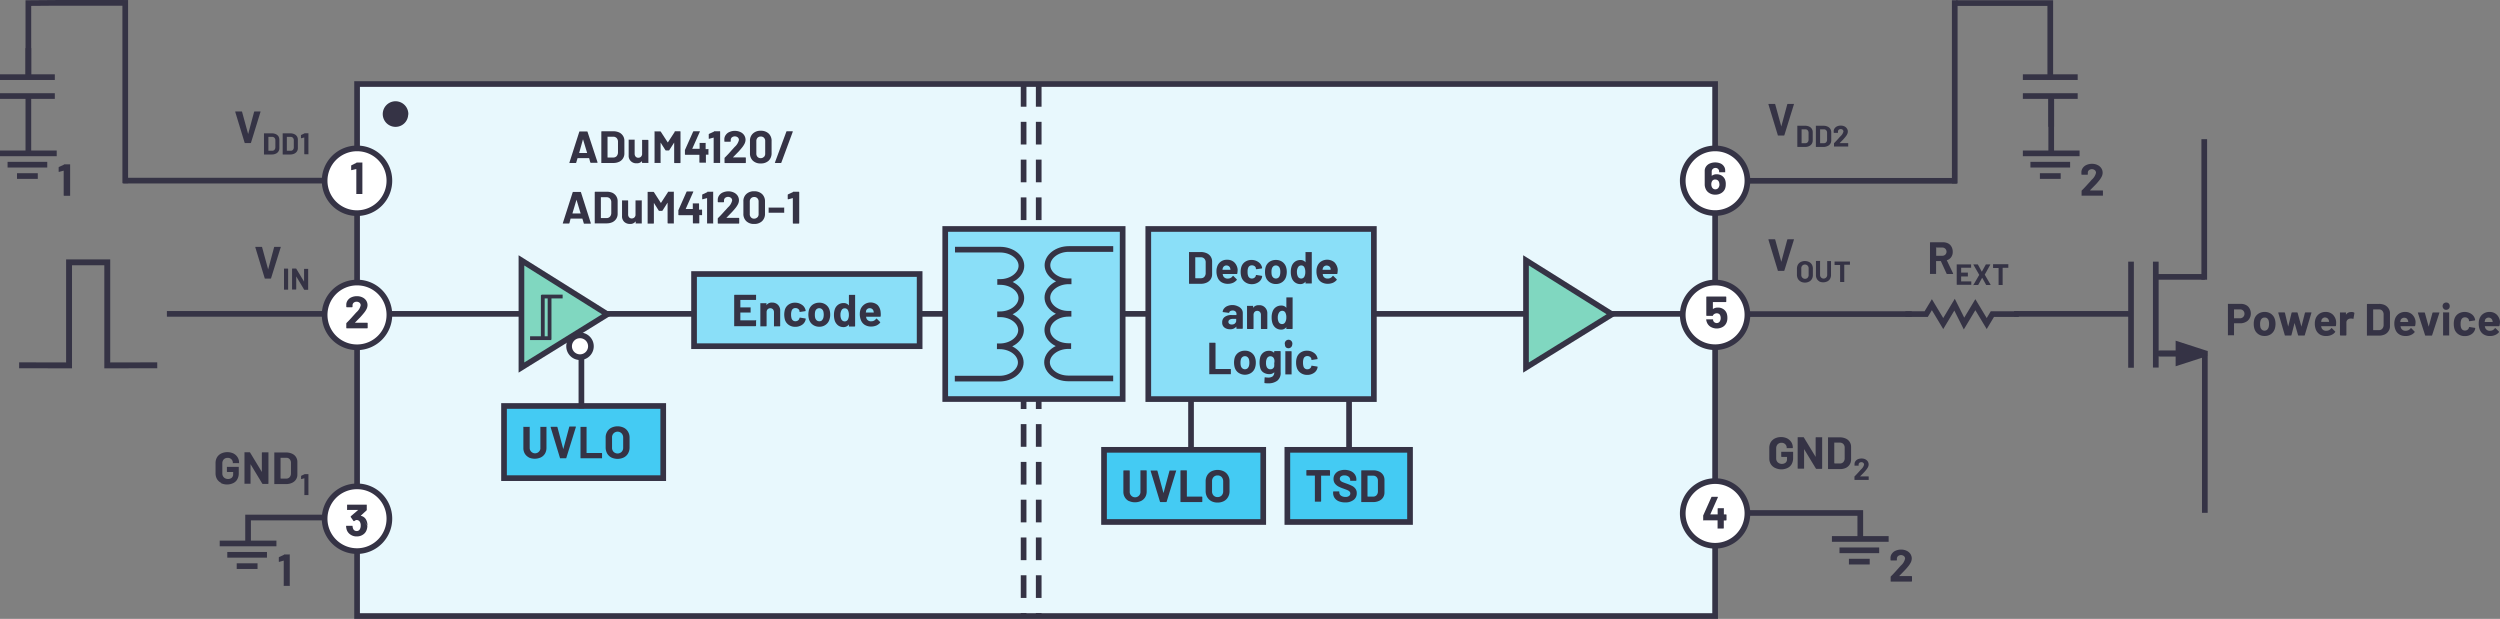<svg id="fff0bc87-e319-4c70-828b-64c248e97515" data-name="f9f9b699-1a2c-4b1d-916a-00f1b8e26fdd" xmlns="http://www.w3.org/2000/svg" width="9.17in" height="2.27in" viewBox="0 0 660.29 163.44"><rect x="0" y="0" width="660.29" height="163.44" fill="#808080" stroke="none"/><title>321897-fig-01</title><rect x="94.31" y="22.19" width="358.68" height="140.51" fill="#e8f8fd" stroke="#353345" stroke-miterlimit="3.99" stroke-width="1.5"/><line x1="270.35" y1="22.19" x2="270.35" y2="162.69" fill="none" stroke="#353345" stroke-miterlimit="9.98" stroke-width="1.5" stroke-dasharray="5.99 3.99"/><line x1="274.34" y1="22.19" x2="274.34" y2="162.69" fill="none" stroke="#353345" stroke-miterlimit="9.98" stroke-width="1.5" stroke-dasharray="5.99 3.99"/><g id="b5aa0768-f237-475b-bf39-748446034854" data-name="f4d807b2-8aa7-43fc-9827-a8c283a34d11"><path d="M107.75,30.1h0A2.88,2.88,0,1,0,104.84,33h0a2.84,2.84,0,0,0,2.87-2.81h0Z" transform="translate(-0.4 0)" fill="#353345" stroke="#353345" stroke-miterlimit="14.28" stroke-width="1"/></g><rect x="133.12" y="107.22" width="42.05" height="19.06" fill="#44cbf3" stroke="#353345" stroke-miterlimit="3.99" stroke-width="1.5"/><path d="M140.11,120.82a2.7,2.7,0,0,1-1.09-1,2.86,2.86,0,0,1-.39-1.51v-5.48a.09.09,0,0,1,0-.1.12.12,0,0,1,.1,0h1.46a.16.16,0,0,1,.11,0,.17.17,0,0,1,0,.1v5.47a1.42,1.42,0,0,0,2.82.24,1,1,0,0,0,0-.24v-5.47a.17.17,0,0,1,0-.1.14.14,0,0,1,.1,0h1.41a.14.14,0,0,1,.1,0,.17.17,0,0,1,0,.1v5.46a3,3,0,0,1-.39,1.51,2.7,2.7,0,0,1-1.09,1,3.9,3.9,0,0,1-3.24,0Z" transform="translate(-0.4 0)" fill="#353345"/><path d="M148.29,120.92l-2.46-8.09h0c0-.08,0-.12.13-.12h1.5a.15.15,0,0,1,.17.12l1.54,5.79h0l1.57-5.85a.15.15,0,0,1,.17-.12h1.47a.11.11,0,0,1,.11.17l-2.51,8.1a.13.13,0,0,1-.15.11h-1.51A.2.2,0,0,1,148.29,120.92Z" transform="translate(-0.4 0)" fill="#353345"/><path d="M153.72,121a.08.08,0,0,1,0-.09v-8.07a.09.09,0,0,1,0-.1.12.12,0,0,1,.1,0h1.4a.12.12,0,0,1,.1,0,.09.09,0,0,1,0,.1v6.73a.06.06,0,0,0,0,.06h3.94a.14.14,0,0,1,.15.13v1.18a.14.14,0,0,1,0,.09.11.11,0,0,1-.11,0h-5.52A.09.09,0,0,1,153.72,121Z" transform="translate(-0.4 0)" fill="#353345"/><path d="M161.86,120.82a2.79,2.79,0,0,1-1.11-1.07,3.28,3.28,0,0,1-.39-1.59v-2.57a3,3,0,0,1,.39-1.56,2.64,2.64,0,0,1,1.11-1.06,3.77,3.77,0,0,1,3.31,0,2.64,2.64,0,0,1,1.11,1.06,3,3,0,0,1,.4,1.56v2.57a3.18,3.18,0,0,1-.4,1.59,2.71,2.71,0,0,1-1.13,1.07,3.84,3.84,0,0,1-3.29,0Zm2.72-1.49a1.52,1.52,0,0,0,.41-1.11v-2.64a1.56,1.56,0,0,0-.41-1.12,1.47,1.47,0,0,0-2.53,1.12v2.64a1.55,1.55,0,0,0,.4,1.11,1.52,1.52,0,0,0,2.13,0Z" transform="translate(-0.4 0)" fill="#353345"/><rect x="291.59" y="118.8" width="42.05" height="19.06" fill="#44cbf3" stroke="#353345" stroke-miterlimit="3.99" stroke-width="1.5"/><path d="M298.57,132.34a2.54,2.54,0,0,1-1.08-1,2.8,2.8,0,0,1-.39-1.5v-5.47a.14.14,0,0,1,.14-.14h1.4a.14.14,0,0,1,.14.14h0v5.43a1.42,1.42,0,0,0,2.83.24,1,1,0,0,0,0-.24v-5.48a.17.17,0,0,1,0-.1.2.2,0,0,1,.11,0h1.4a.14.14,0,0,1,.14.14h0v5.44a2.9,2.9,0,0,1-.39,1.5,2.63,2.63,0,0,1-1.09,1,3.85,3.85,0,0,1-3.25,0Z" transform="translate(-0.4 0)" fill="#353345"/><path d="M306.76,132.48l-2.46-8.1h0c0-.08,0-.12.12-.12h1.51a.15.15,0,0,1,.17.12l1.6,5.85h0l1.57-5.85a.15.15,0,0,1,.17-.12h1.48a.11.11,0,0,1,.11,0,.09.09,0,0,1,0,.12l-2.49,8.1a.17.17,0,0,1-.16.12h-1.45A.17.17,0,0,1,306.76,132.48Z" transform="translate(-0.4 0)" fill="#353345"/><path d="M312.18,132.56a.17.17,0,0,1,0-.1v-8.11a.14.14,0,0,1,.14-.14h1.41a.14.14,0,0,1,.14.14h0v6.74s0,0,0,.06h3.94a.14.14,0,0,1,.14.14h0v1.17a.14.14,0,0,1-.14.14h-5.53A.15.15,0,0,1,312.18,132.56Z" transform="translate(-0.4 0)" fill="#353345"/><path d="M320.33,132.35a3,3,0,0,1-1.11-1.08,3.26,3.26,0,0,1-.39-1.59v-2.55a3.19,3.19,0,0,1,.39-1.58,2.83,2.83,0,0,1,1.11-1.06,3.77,3.77,0,0,1,3.31,0,2.74,2.74,0,0,1,1.1,1.06,2.91,2.91,0,0,1,.4,1.58v2.55a3,3,0,0,1-.4,1.6,2.64,2.64,0,0,1-1.1,1.07,3.57,3.57,0,0,1-1.66.38A3.51,3.51,0,0,1,320.33,132.35Zm2.72-1.49a1.54,1.54,0,0,0,.41-1.12v-2.63a1.64,1.64,0,0,0-.4-1.12,1.42,1.42,0,0,0-1.08-.42,1.37,1.37,0,0,0-1.06.42,1.56,1.56,0,0,0-.4,1.12v2.63a1.54,1.54,0,0,0,.4,1.12,1.4,1.4,0,0,0,1.06.42A1.42,1.42,0,0,0,323.05,130.86Z" transform="translate(-0.4 0)" fill="#353345"/><rect x="340.01" y="118.8" width="32.4" height="19.06" fill="#44cbf3" stroke="#353345" stroke-miterlimit="3.99" stroke-width="1.5"/><path d="M351.63,124.25a.12.12,0,0,1,.05.1v1.18a.14.14,0,0,1-.05.1.17.17,0,0,1-.1,0h-2.14a0,0,0,0,0-.06,0s0,0,0,0v6.73a.15.15,0,0,1-.14.14h-1.51a.17.17,0,0,1,0-.1v-6.73s0-.06,0-.06h-2.11a.14.14,0,0,1-.14-.14h0v-1.18a.14.14,0,0,1,.14-.14h6A.09.09,0,0,1,351.63,124.25Z" transform="translate(-0.4 0)" fill="#353345"/><path d="M354,132.39a2.53,2.53,0,0,1-1.11-.88,2.3,2.3,0,0,1-.39-1.32v-.27a.14.14,0,0,1,.14-.14H354a.14.14,0,0,1,.14.14h0v.18a1,1,0,0,0,.45.81,2,2,0,0,0,1.2.33,1.35,1.35,0,0,0,.93-.27.81.81,0,0,0,.32-.66.66.66,0,0,0-.2-.49,1.5,1.5,0,0,0-.51-.35c-.22-.1-.57-.23-1.05-.41a9.48,9.48,0,0,1-1.36-.56,3,3,0,0,1-.94-.79,2,2,0,0,1-.37-1.22,2.16,2.16,0,0,1,.37-1.26,2.37,2.37,0,0,1,1-.83,4.14,4.14,0,0,1,3.14,0,2.6,2.6,0,0,1,1.12.9,2.32,2.32,0,0,1,.4,1.35v.18a.14.14,0,0,1-.13.15h-1.4a.17.17,0,0,1-.1,0,.2.2,0,0,1,0-.11v-.1a1.12,1.12,0,0,0-.4-.86,1.68,1.68,0,0,0-1.14-.35,1.38,1.38,0,0,0-.88.24.78.78,0,0,0-.32.66.68.68,0,0,0,.19.5,1.62,1.62,0,0,0,.55.37c.24.1.62.24,1.13.42s.9.35,1.33.56a2.45,2.45,0,0,1,.88.71,1.88,1.88,0,0,1,.39,1.23,2.14,2.14,0,0,1-.83,1.78,3.47,3.47,0,0,1-2.23.66A4.43,4.43,0,0,1,354,132.39Z" transform="translate(-0.4 0)" fill="#353345"/><path d="M359.93,132.56a.17.17,0,0,1,0-.1v-8.11a.14.14,0,0,1,.14-.14h3a3.68,3.68,0,0,1,1.57.32,2.46,2.46,0,0,1,1.05.89,2.41,2.41,0,0,1,.37,1.33v3.31a2.41,2.41,0,0,1-.37,1.33,2.46,2.46,0,0,1-1.05.89,3.68,3.68,0,0,1-1.57.32h-3A.14.14,0,0,1,359.93,132.56Zm1.71-1.41h1.45a1.13,1.13,0,0,0,.88-.37,1.47,1.47,0,0,0,.36-1V127a1.4,1.4,0,0,0-.34-1,1.21,1.21,0,0,0-.91-.37h-1.44a0,0,0,0,0-.06,0v5.39a0,0,0,0,0,0,.06Z" transform="translate(-0.4 0)" fill="#353345"/><line x1="102.84" y1="82.89" x2="452.5" y2="82.89" fill="none" stroke="#353345" stroke-miterlimit="3.99" stroke-width="1.5"/><path d="M138.12,97.07V68.76L160.82,83Z" transform="translate(-0.4 0)" fill="#80d7c0" stroke="#353345" stroke-miterlimit="3.99" stroke-width="1.5"/><path d="M403.44,97.07V68.76L426.15,83Z" transform="translate(-0.4 0)" fill="#80d7c0" stroke="#353345" stroke-miterlimit="3.99" stroke-width="1.5"/><rect x="249.65" y="60.47" width="46.87" height="44.93" fill="#8adff8"/><path d="M297.66,106.14H249.3V59.72h48.36Zm-46.86-1.5h45.36V61.22H250.8Z" transform="translate(-0.4 0)" fill="#353345"/><rect x="183.31" y="72.37" width="59.58" height="19.06" fill="#8adff8" stroke="#353345" stroke-miterlimit="3.99" stroke-width="1.5"/><rect x="303.28" y="60.47" width="59.58" height="44.93" fill="#8adff8" stroke="#353345" stroke-miterlimit="9.98" stroke-width="1.5"/><path d="M143.76,77.93V89m1.79-10.59v11.1M149,78.31h-5.58m2.59,11H140.4" transform="translate(-0.4 0)" fill="none" stroke="#353345" stroke-miterlimit="3.99" stroke-width="1"/><path d="M200,79.21a.17.17,0,0,1-.1,0H196a.06.06,0,0,0-.06.06v1.86s0,.05,0,.06h2.6a.16.16,0,0,1,.11,0,.17.17,0,0,1,0,.1v1.15a.17.17,0,0,1,0,.1.11.11,0,0,1-.11,0H196a.05.05,0,0,0-.06,0v2s0,0,0,.06h3.95a.14.14,0,0,1,.2,0,.13.13,0,0,1,0,.2V86a.14.14,0,0,1-.14.14h-5.64a.17.17,0,0,1,0-.1V78a.15.15,0,0,1,.13-.15h5.65a.11.11,0,0,1,0,.11v1.16A.12.12,0,0,1,200,79.21Z" transform="translate(-0.4 0)" fill="#353345"/><path d="M205.89,80.53a2.1,2.1,0,0,1,.57,1.58v3.94a.14.14,0,0,1-.14.14h-1.39a.2.2,0,0,1-.11,0,.17.17,0,0,1,0-.1V82.46a1.13,1.13,0,0,0-.27-.77,1,1,0,0,0-1.41,0l0,0a1.09,1.09,0,0,0-.27.77v3.59a.14.14,0,0,1-.14.14h-1.4a.2.2,0,0,1-.11,0,.17.17,0,0,1,0-.1V80.18a.17.17,0,0,1,0-.1.11.11,0,0,1,.11,0h1.4a.07.07,0,0,1,.1.1v.42h0a1.67,1.67,0,0,1,1.47-.69A2.08,2.08,0,0,1,205.89,80.53Z" transform="translate(-0.4 0)" fill="#353345"/><path d="M208.73,85.81a2.58,2.58,0,0,1-1-1.32,5,5,0,0,1,0-2.8,2.55,2.55,0,0,1,1-1.28,2.84,2.84,0,0,1,1.67-.47,3,3,0,0,1,1.68.48,2.23,2.23,0,0,1,1,1.21,1.23,1.23,0,0,1,.1.42h0c0,.07,0,.11-.12.13l-1.37.2h0a.14.14,0,0,1-.14-.12v-.19a.91.91,0,0,0-.37-.51,1.11,1.11,0,0,0-.68-.2,1,1,0,0,0-.65.19,1,1,0,0,0-.37.52,2.85,2.85,0,0,0-.14,1,3.34,3.34,0,0,0,.12,1,1.09,1.09,0,0,0,.38.56,1,1,0,0,0,.66.21,1.16,1.16,0,0,0,.65-.2,1,1,0,0,0,.39-.55V84h0s.07-.13.17-.12l1.37.22a.12.12,0,0,1,.12.13,1.15,1.15,0,0,1-.07.36,2.2,2.2,0,0,1-1,1.26,3.07,3.07,0,0,1-1.67.46A2.88,2.88,0,0,1,208.73,85.81Z" transform="translate(-0.4 0)" fill="#353345"/><path d="M215.07,85.76a2.67,2.67,0,0,1-1-1.44,4.55,4.55,0,0,1-.17-1.22,5.06,5.06,0,0,1,.17-1.28,2.62,2.62,0,0,1,1-1.38,3,3,0,0,1,1.73-.5,2.81,2.81,0,0,1,1.68.5,2.63,2.63,0,0,1,1,1.37,3.89,3.89,0,0,1,.19,1.26,3.81,3.81,0,0,1-.17,1.21,2.63,2.63,0,0,1-1,1.47,2.76,2.76,0,0,1-1.73.54A2.88,2.88,0,0,1,215.07,85.76Zm2.4-1.16a1.44,1.44,0,0,0,.39-.66,3.33,3.33,0,0,0,.1-.84,3.55,3.55,0,0,0-.1-.86,1.3,1.3,0,0,0-.41-.62,1.11,1.11,0,0,0-1.35,0,1.2,1.2,0,0,0-.39.62,3.11,3.11,0,0,0-.09.86,3.37,3.37,0,0,0,.08.84,1.46,1.46,0,0,0,.4.66,1,1,0,0,0,.69.24,1,1,0,0,0,.72-.24Z" transform="translate(-0.4 0)" fill="#353345"/><path d="M224.65,77.88h1.6a.11.11,0,0,1,0,.11v8.1a.14.14,0,0,1-.14.14h-1.5a.17.17,0,0,1,0-.1v-.4h0a0,0,0,0,0-.05,0,1.66,1.66,0,0,1-1.38.66,2.37,2.37,0,0,1-1.45-.47,2.7,2.7,0,0,1-.87-1.28,5.1,5.1,0,0,1-.2-1.46,4.56,4.56,0,0,1,.22-1.47,2.44,2.44,0,0,1,.87-1.22,2.35,2.35,0,0,1,1.47-.45,1.59,1.59,0,0,1,1.34.6h.05V78A.25.25,0,0,1,224.65,77.88Zm-.05,5.27a2.65,2.65,0,0,0-.26-1.26.9.9,0,0,0-.81-.46.92.92,0,0,0-.85.46,2.36,2.36,0,0,0-.3,1.27,2.47,2.47,0,0,0,.25,1.2,1,1,0,0,0,.89.52.94.94,0,0,0,.84-.52,2.69,2.69,0,0,0,.24-1.25Z" transform="translate(-0.4 0)" fill="#353345"/><path d="M233,83.49a.13.13,0,0,1-.12.15h-3.73s-.06,0,0,.06a2.42,2.42,0,0,0,.13.48,1.27,1.27,0,0,0,1.28.67,1.47,1.47,0,0,0,1.21-.63.14.14,0,0,1,.11-.07.11.11,0,0,1,.08,0l.85.85a.14.14,0,0,1,.06.11.17.17,0,0,1,0,.1,2.83,2.83,0,0,1-1,.76,3.6,3.6,0,0,1-1.37.27,3.16,3.16,0,0,1-1.75-.47,2.6,2.6,0,0,1-1-1.31,4,4,0,0,1-.26-1.57,3.56,3.56,0,0,1,.18-1.16,2.85,2.85,0,0,1,4.53-1.16,3.06,3.06,0,0,1,.79,1.9A4.35,4.35,0,0,1,233,83.49Zm-3.83-1.4a2.87,2.87,0,0,0-.08.38,0,0,0,0,0,0,.06s0,0,0,0h2.08s.06,0,0-.06l-.06-.33a1,1,0,0,0-.37-.55,1.08,1.08,0,0,0-.67-.2,1,1,0,0,0-.94.7Z" transform="translate(-0.4 0)" fill="#353345"/><path d="M314.44,74.89a.17.17,0,0,1,0-.1V66.67a.2.2,0,0,1,0-.11.17.17,0,0,1,.1,0h3a3.69,3.69,0,0,1,1.58.32,2.46,2.46,0,0,1,1.05.89,2.41,2.41,0,0,1,.37,1.33v3.31a2.41,2.41,0,0,1-.37,1.33,2.53,2.53,0,0,1-1.05.89,3.69,3.69,0,0,1-1.58.32h-3A.17.17,0,0,1,314.44,74.89Zm1.71-1.41h1.44a1.17,1.17,0,0,0,.9-.37,1.48,1.48,0,0,0,.35-1V69.33a1.34,1.34,0,0,0-.34-1,1.14,1.14,0,0,0-.92-.38h-1.43s-.06,0-.06,0v5.4s0,0,0,.06h0Z" transform="translate(-0.4 0)" fill="#353345"/><path d="M327.19,72.21a.14.14,0,0,1-.13.15h-3.72s-.06,0,0,.06a2.85,2.85,0,0,0,.13.48,1.27,1.27,0,0,0,1.27.67,1.47,1.47,0,0,0,1.21-.63.15.15,0,0,1,.11-.07.11.11,0,0,1,.08,0l.86.85a.14.14,0,0,1,.06.11.17.17,0,0,1,0,.1,2.89,2.89,0,0,1-1,.76,3.56,3.56,0,0,1-1.37.27,3.23,3.23,0,0,1-1.74-.47,2.6,2.6,0,0,1-1-1.31,4,4,0,0,1-.26-1.57,3.31,3.31,0,0,1,.18-1.16,2.61,2.61,0,0,1,2.6-1.85,2.64,2.64,0,0,1,1.92.68,3.08,3.08,0,0,1,.89,1.86A5.45,5.45,0,0,1,327.19,72.21Zm-3.83-1.4a1.72,1.72,0,0,0-.08.38,0,0,0,0,0,0,.06h2.1s.06,0,0-.06q-.06-.34-.06-.33a1,1,0,0,0-.37-.56,1.2,1.2,0,0,0-.67-.2A1,1,0,0,0,323.36,70.81Z" transform="translate(-0.4 0)" fill="#353345"/><path d="M329.29,74.53a2.62,2.62,0,0,1-1-1.32,4.29,4.29,0,0,1-.21-1.42,4.12,4.12,0,0,1,.21-1.39,2.52,2.52,0,0,1,1-1.28,2.94,2.94,0,0,1,1.66-.47,3,3,0,0,1,1.69.48,2.33,2.33,0,0,1,1,1.21,1.28,1.28,0,0,1,.1.43h0c0,.07,0,.11-.12.13l-1.38.2h0a.14.14,0,0,1-.14-.12v-.19a.92.92,0,0,0-.37-.52,1.23,1.23,0,0,0-.68-.2,1,1,0,0,0-.64.19,1,1,0,0,0-.37.53,2.6,2.6,0,0,0-.13,1,2.83,2.83,0,0,0,.12,1,1,1,0,0,0,.37.56,1,1,0,0,0,.65.21,1.14,1.14,0,0,0,.65-.2,1,1,0,0,0,.39-.55v-.07h0c0-.09.06-.13.16-.12l1.38.22a.12.12,0,0,1,.12.13,1.53,1.53,0,0,1-.07.36,2.2,2.2,0,0,1-1,1.26,3.07,3.07,0,0,1-1.67.46A2.93,2.93,0,0,1,329.29,74.53Z" transform="translate(-0.4 0)" fill="#353345"/><path d="M335.67,74.48a2.66,2.66,0,0,1-1-1.44,4.22,4.22,0,0,1-.16-1.22,4.63,4.63,0,0,1,.16-1.28,2.64,2.64,0,0,1,1-1.39,3,3,0,0,1,1.72-.5,2.86,2.86,0,0,1,1.68.5,2.66,2.66,0,0,1,1,1.38,4.14,4.14,0,0,1,.19,1.26A4.47,4.47,0,0,1,340.1,73a2.73,2.73,0,0,1-1,1.47,2.84,2.84,0,0,1-1.72.54A2.91,2.91,0,0,1,335.67,74.48Zm2.39-1.16a1.36,1.36,0,0,0,.39-.66,3,3,0,0,0,.1-.84,2.78,2.78,0,0,0-.1-.86,1.22,1.22,0,0,0-.4-.63,1.09,1.09,0,0,0-.68-.23,1,1,0,0,0-.66.23,1.27,1.27,0,0,0-.39.63,2.51,2.51,0,0,0-.1.86,3.42,3.42,0,0,0,.08.84,1.32,1.32,0,0,0,.41.66,1.07,1.07,0,0,0,1.35,0Z" transform="translate(-0.4 0)" fill="#353345"/><path d="M345.21,66.56a.17.17,0,0,1,.1,0h1.4a.17.17,0,0,1,.1,0,.16.16,0,0,1,.05.11v8.1a.16.16,0,0,1-.05.1h-1.6a.17.17,0,0,1,0-.1v-.4h0a1.65,1.65,0,0,1-1.38.66,2.32,2.32,0,0,1-1.43-.47,2.52,2.52,0,0,1-.87-1.28,4.53,4.53,0,0,1-.21-1.46,4.39,4.39,0,0,1,.22-1.48,2.53,2.53,0,0,1,.87-1.22,2.38,2.38,0,0,1,1.46-.45,1.63,1.63,0,0,1,1.34.6h0v-2.6A.2.2,0,0,1,345.21,66.56Zm-.06,5.27a2.62,2.62,0,0,0-.26-1.26.88.88,0,0,0-.81-.47.94.94,0,0,0-.84.47,2.28,2.28,0,0,0-.3,1.27,2.64,2.64,0,0,0,.25,1.2,1,1,0,0,0,.88.52.93.93,0,0,0,.84-.52A2.53,2.53,0,0,0,345.15,71.83Z" transform="translate(-0.4 0)" fill="#353345"/><path d="M353.63,72.21a.14.14,0,0,1-.13.15h-3.73s-.06,0,0,.06a1.52,1.52,0,0,0,.1.47,1.26,1.26,0,0,0,1.26.67,1.47,1.47,0,0,0,1.21-.63.15.15,0,0,1,.11-.07.11.11,0,0,1,.08,0l.87.85a.23.23,0,0,1,.06.21,2.89,2.89,0,0,1-1,.76,3.56,3.56,0,0,1-1.37.27,3.23,3.23,0,0,1-1.74-.47,2.6,2.6,0,0,1-1-1.31,4,4,0,0,1-.25-1.57,3.31,3.31,0,0,1,.18-1.16,2.57,2.57,0,0,1,1-1.36,3,3,0,0,1,3.56.19,3.21,3.21,0,0,1,.88,1.86A6.56,6.56,0,0,1,353.63,72.21Zm-3.83-1.4a2.62,2.62,0,0,0-.09.38,0,0,0,0,0,0,.06h2.12s.06,0,0-.06v-.3a1,1,0,0,0-.38-.56,1.2,1.2,0,0,0-.67-.2A1,1,0,0,0,349.8,70.81Z" transform="translate(-0.4 0)" fill="#353345"/><path d="M327.3,80.88a2.29,2.29,0,0,1,1,.74,1.74,1.74,0,0,1,.34,1v4.07a.14.14,0,0,1-.14.14h-1.41a.14.14,0,0,1-.14-.14h0v-.4h-.05a1.94,1.94,0,0,1-1.62.66,2.31,2.31,0,0,1-1.5-.46,1.58,1.58,0,0,1-.58-1.34,1.71,1.71,0,0,1,.65-1.44,2.94,2.94,0,0,1,1.84-.51h1.22a0,0,0,0,0,.06,0v-.29a.81.81,0,0,0-.24-.62A1,1,0,0,0,326,82a1.5,1.5,0,0,0-.62.13.69.69,0,0,0-.32.37q0,.15-.15.12l-1.44-.19c-.1,0-.14,0-.14-.11a1.56,1.56,0,0,1,.41-.9,2.14,2.14,0,0,1,.92-.63,3.43,3.43,0,0,1,1.3-.23A3.22,3.22,0,0,1,327.3,80.88Zm-.76,4.54a.84.84,0,0,0,.36-.71v-.43s0,0,0-.06H326a1.5,1.5,0,0,0-.85.21.68.68,0,0,0-.31.57.62.62,0,0,0,.23.51,1,1,0,0,0,.61.19,1.36,1.36,0,0,0,.88-.25Z" transform="translate(-0.4 0)" fill="#353345"/><path d="M334.53,81.23a2.11,2.11,0,0,1,.59,1.58v3.94a.14.14,0,0,1-.14.14h-1.41a.14.14,0,0,1-.14-.14h0V83.16a1.13,1.13,0,0,0-.27-.78,1,1,0,0,0-1.41,0h0a1.18,1.18,0,0,0-.27.78v3.59a.14.14,0,0,1-.14.14H329.9a.14.14,0,0,1-.14-.14h0V80.88a.09.09,0,0,1,0-.1.12.12,0,0,1,.1,0h1.4a.12.12,0,0,1,.1,0,.09.09,0,0,1,0,.1v.42h0a1.68,1.68,0,0,1,1.47-.69A2,2,0,0,1,334.53,81.23Z" transform="translate(-0.4 0)" fill="#353345"/><path d="M340.19,78.54a.21.21,0,0,1,.11,0h1.4a.17.17,0,0,1,.1,0,.21.21,0,0,1,0,.11v8.1a.14.14,0,0,1-.14.14h-1.4a.21.21,0,0,1-.11,0,.17.17,0,0,1,0-.1v-.4h0a0,0,0,0,0,0,0,1.65,1.65,0,0,1-1.38.66,2.37,2.37,0,0,1-1.45-.47,2.61,2.61,0,0,1-.86-1.28,4.81,4.81,0,0,1-.2-1.46,4.39,4.39,0,0,1,.22-1.48,2.44,2.44,0,0,1,.86-1.21,2.37,2.37,0,0,1,1.47-.45,1.58,1.58,0,0,1,1.34.6h0V78.65A.21.21,0,0,1,340.19,78.54Zm-.05,5.27a2.62,2.62,0,0,0-.26-1.26.92.92,0,0,0-.81-.47,1,1,0,0,0-.85.47,2.37,2.37,0,0,0-.34,1.32,2.59,2.59,0,0,0,.25,1.2,1,1,0,0,0,.89.52.93.93,0,0,0,.84-.52A2.5,2.5,0,0,0,340.14,83.81Z" transform="translate(-0.4 0)" fill="#353345"/><path d="M319.79,98.85a.17.17,0,0,1,0-.1V90.63a.2.2,0,0,1,0-.11h1.5a.14.14,0,0,1,.15.13V97.4s0,0,0,.06h4a.14.14,0,0,1,.05.1v1.17a.14.14,0,0,1-.05.1.17.17,0,0,1-.1,0h-5.5A.16.16,0,0,1,319.79,98.85Z" transform="translate(-0.4 0)" fill="#353345"/><path d="M327.49,98.44a2.62,2.62,0,0,1-1-1.44,4.92,4.92,0,0,1,0-2.49,2.6,2.6,0,0,1,1-1.39,2.94,2.94,0,0,1,1.73-.5,2.7,2.7,0,0,1,1.67.5,2.58,2.58,0,0,1,1,1.38,3.79,3.79,0,0,1,.19,1.25,4.11,4.11,0,0,1-.16,1.21,2.64,2.64,0,0,1-1,1.47,3,3,0,0,1-3.43,0Zm2.4-1.16a1.44,1.44,0,0,0,.39-.66,3.33,3.33,0,0,0,.1-.84,3.55,3.55,0,0,0-.1-.86,1.29,1.29,0,0,0-.4-.62,1,1,0,0,0-.68-.23,1,1,0,0,0-.67.23,1.2,1.2,0,0,0-.39.62,2.78,2.78,0,0,0-.1.86,3.33,3.33,0,0,0,.08.84,1.3,1.3,0,0,0,.41.66,1.08,1.08,0,0,0,1.36,0Z" transform="translate(-0.4 0)" fill="#353345"/><path d="M337,92.76a.12.12,0,0,1,.09-.05h1.4a.17.17,0,0,1,.15.15v5.46a2.56,2.56,0,0,1-.91,2.24,3.83,3.83,0,0,1-2.32.68c-.32,0-.63,0-.94-.06-.08,0-.12-.06-.12-.16l.05-1.24c0-.1.05-.14.17-.13a5.16,5.16,0,0,0,.79.07,1.91,1.91,0,0,0,1.18-.33,1.37,1.37,0,0,0,.41-1.08h0a1.74,1.74,0,0,1-1.33.5,2.86,2.86,0,0,1-1.43-.38,2,2,0,0,1-.93-1.22,5.65,5.65,0,0,1,0-2.94,2.41,2.41,0,0,1,.85-1.18,2.28,2.28,0,0,1,1.4-.44,1.8,1.8,0,0,1,1.41.55h0v-.34A.09.09,0,0,1,337,92.76Zm0,3a5.61,5.61,0,0,0,0-.58c0-.12-.05-.25-.08-.37a1.14,1.14,0,0,0-.36-.52,1,1,0,0,0-.63-.2.9.9,0,0,0-.61.2,1.09,1.09,0,0,0-.37.52,2.23,2.23,0,0,0-.17,1,2.27,2.27,0,0,0,.14,1,1,1,0,0,0,.38.52,1,1,0,0,0,.64.2,1,1,0,0,0,.64-.2,1.07,1.07,0,0,0,.35-.51,4.7,4.7,0,0,0,0-1.06Z" transform="translate(-0.4 0)" fill="#353345"/><path d="M340.06,91.75a.92.92,0,0,1-.27-.68,1,1,0,1,1,1.9-.62,1.09,1.09,0,0,1,0,.62,1,1,0,0,1-1.09.9A1,1,0,0,1,340.06,91.75Zm-.18,7.1a.17.17,0,0,1,0-.1V92.86a.2.2,0,0,1,0-.11.17.17,0,0,1,.1,0h1.4a.14.14,0,0,1,.15.13v5.9a.17.17,0,0,1,0,.1.2.2,0,0,1-.11,0H340A.12.12,0,0,1,339.88,98.85Z" transform="translate(-0.4 0)" fill="#353345"/><path d="M343.93,98.49a2.62,2.62,0,0,1-1-1.32,4.29,4.29,0,0,1-.21-1.42,4,4,0,0,1,.21-1.38,2.48,2.48,0,0,1,1-1.28,2.84,2.84,0,0,1,1.67-.47,3,3,0,0,1,1.69.48,2.3,2.3,0,0,1,1,1.21,1.5,1.5,0,0,1,.1.43h0c0,.06,0,.1-.12.12l-1.38.2h0a.13.13,0,0,1-.14-.12v-.18a.9.9,0,0,0-.37-.52,1.11,1.11,0,0,0-.68-.2,1,1,0,0,0-.65.19,1,1,0,0,0-.37.53,3,3,0,0,0-.13,1,3.34,3.34,0,0,0,.12,1,1,1,0,0,0,.37.56,1,1,0,0,0,.66.21,1.16,1.16,0,0,0,.65-.2,1,1,0,0,0,.39-.55V96.7h0c0-.09.06-.13.16-.12l1.38.22a.12.12,0,0,1,.12.13,1.53,1.53,0,0,1-.07.36,2.2,2.2,0,0,1-1,1.26,3.07,3.07,0,0,1-1.67.46A2.91,2.91,0,0,1,343.93,98.49Z" transform="translate(-0.4 0)" fill="#353345"/><path d="M65,37.66l-2.47-8.11h0c0-.08,0-.12.13-.12h1.51a.17.17,0,0,1,.17.12l1.6,5.85h0l1.57-5.85a.17.17,0,0,1,.17-.12H69.2a.13.13,0,0,1,0,.12l-2.5,8.11a.17.17,0,0,1-.16.12H65.11A.17.17,0,0,1,65,37.66Z" transform="translate(-0.4 0)" fill="#353345"/><path d="M70.12,40.75a.09.09,0,0,1,0-.07V35.21h2.06a2.45,2.45,0,0,1,1.06.21,1.71,1.71,0,0,1,.7.58,1.75,1.75,0,0,1,.24.89V39.1a1.54,1.54,0,0,1-.94,1.48,2.4,2.4,0,0,1-1.06.22h-2A.1.1,0,0,1,70.12,40.75Zm1.17-.94h1a.75.75,0,0,0,.6-.25,1,1,0,0,0,.24-.66V37.06a1,1,0,0,0-.23-.67.86.86,0,0,0-.61-.25h-1v3.67Z" transform="translate(-0.4 0)" fill="#353345"/><path d="M75.06,40.75a.09.09,0,0,1,0-.07v-5.4a.08.08,0,0,1,0-.07h2.06a2.42,2.42,0,0,1,1,.21,1.65,1.65,0,0,1,.7.58,1.58,1.58,0,0,1,.25.89V39.1a1.58,1.58,0,0,1-.25.89,1.67,1.67,0,0,1-.7.59,2.43,2.43,0,0,1-1,.22h-2S75.07,40.78,75.06,40.75Zm1.13-.94h1a.73.73,0,0,0,.59-.25A1,1,0,0,0,78,38.9V37.06a1,1,0,0,0-.23-.67.86.86,0,0,0-.61-.25h-1v3.67Z" transform="translate(-0.4 0)" fill="#353345"/><path d="M80.8,35.19h1.06v5.54a.06.06,0,0,1-.06,0h-.94a.1.1,0,0,1-.1-.1V36.3h0l-.8.21h0s-.07,0-.07-.09v-.68a.1.1,0,0,1,.07-.11l.84-.39S80.74,35.19,80.8,35.19Z" transform="translate(-0.4 0)" fill="#353345"/><path d="M70.29,73.41l-2.46-8.1h0c0-.08,0-.12.13-.12h1.5a.15.15,0,0,1,.17.12l1.59,5.84h0l1.57-5.84a.15.15,0,0,1,.17-.12h1.47s.09,0,.11,0a.13.13,0,0,1,0,.12L72,73.46a.15.15,0,0,1-.15.12H70.4A.16.16,0,0,1,70.29,73.41Z" transform="translate(-0.4 0)" fill="#353345"/><path d="M75.41,76.49a.08.08,0,0,1,0-.07V71a.06.06,0,0,1,0-.06h1a.11.11,0,0,1,.09.09v5.4a.08.08,0,0,1,0,.07.06.06,0,0,1-.06,0h-.93A.08.08,0,0,1,75.41,76.49Z" transform="translate(-0.4 0)" fill="#353345"/><path d="M80.72,71h1.07v5.53a.06.06,0,0,1-.06,0h-.91a.09.09,0,0,1-.11-.07L78.64,73h0v3.36a.09.09,0,0,1-.1.1H77.6a.06.06,0,0,1-.06,0,.08.08,0,0,1,0-.07V71a.14.14,0,0,1,.09-.09h.91a.11.11,0,0,1,.11.06l2.06,3.41h0V71A0,0,0,0,1,80.72,71Z" transform="translate(-0.4 0)" fill="#353345"/><path d="M58.82,127.54a2.76,2.76,0,0,1-1.1-1,3.07,3.07,0,0,1-.39-1.54v-2.69a3,3,0,0,1,.39-1.54,2.72,2.72,0,0,1,1.1-1,3.85,3.85,0,0,1,3.25,0,2.73,2.73,0,0,1,1.08,1,2.48,2.48,0,0,1,.39,1.37v.08a.17.17,0,0,1,0,.1.11.11,0,0,1-.11,0H62a.07.07,0,1,1-.1-.1h0a1.29,1.29,0,0,0-.39-.93,1.33,1.33,0,0,0-1-.37,1.36,1.36,0,0,0-1,.39,1.5,1.5,0,0,0-.39,1v2.78a1.38,1.38,0,0,0,.42,1,1.51,1.51,0,0,0,1.07.41,1.46,1.46,0,0,0,1-.33,1.19,1.19,0,0,0,.37-.92v-.54a.05.05,0,0,0,0-.06h-1.5a.13.13,0,0,1-.15-.13v-1.12a.17.17,0,0,1,0-.1.2.2,0,0,1,.11,0h2.91a.2.2,0,0,1,.11,0,.17.17,0,0,1,0,.1V125a3.07,3.07,0,0,1-.39,1.59,2.39,2.39,0,0,1-1.07,1,3.8,3.8,0,0,1-3.26,0Z" transform="translate(-0.4 0)" fill="#353345"/><path d="M69.69,119.47a.17.17,0,0,1,.1,0H71.2a.17.17,0,0,1,.1,0,.11.11,0,0,1,0,.11v8.09a.14.14,0,0,1-.14.14H69.84a.18.18,0,0,1-.17-.09l-3.1-5.13h0v5.06a.17.17,0,0,1,0,.1.09.09,0,0,1-.1,0h-1.4a.09.09,0,0,1-.1,0,.17.17,0,0,1,0-.1v-8.09a.2.2,0,0,1,0-.11.17.17,0,0,1,.1,0H66.3a.16.16,0,0,1,.17.1l3.09,5.1h0v-5a.16.16,0,0,1,.11-.19Z" transform="translate(-0.4 0)" fill="#353345"/><path d="M72.85,127.8a.17.17,0,0,1,0-.1v-8.09a.2.2,0,0,1,0-.11.17.17,0,0,1,.1,0h3a3.69,3.69,0,0,1,1.58.32A2.33,2.33,0,0,1,78.94,122v3.31a2.32,2.32,0,0,1-1.42,2.21,3.42,3.42,0,0,1-1.58.32H73A.1.1,0,0,1,72.85,127.8Zm1.71-1.4H76a1.14,1.14,0,0,0,.89-.37,1.48,1.48,0,0,0,.36-1v-2.76a1.38,1.38,0,0,0-.35-1,1.14,1.14,0,0,0-.91-.37H74.56s-.06,0-.06,0,0,0,0,0v5.38s0,0,0,0h0Z" transform="translate(-0.4 0)" fill="#353345"/><path d="M80.8,125.22h1a.06.06,0,0,1,.06,0v5.53H80.79a.06.06,0,0,1,0-.06v-4.38h0l-.8.22h0s-.07,0-.07-.09v-.69a.11.11,0,0,1,.07-.11l.84-.39Z" transform="translate(-0.4 0)" fill="#353345"/><path d="M469.94,35.67l-2.47-8.11h0c0-.08,0-.12.13-.12h1.51a.14.14,0,0,1,.16.12l1.6,5.84h0l1.57-5.84a.15.15,0,0,1,.17-.12h1.48a.11.11,0,0,1,.11,0,.24.24,0,0,1,0,.12l-2.51,8.11a.16.16,0,0,1-.16.12H470A.14.14,0,0,1,469.94,35.67Z" transform="translate(-0.4 0)" fill="#353345"/><path d="M475.1,38.75a.09.09,0,0,1,0-.07V33.21h2.07a2.38,2.38,0,0,1,1.05.21,1.57,1.57,0,0,1,.95,1.48v2.2a1.7,1.7,0,0,1-.25.89,1.74,1.74,0,0,1-.7.59,2.26,2.26,0,0,1-1.05.22h-2S475.12,38.78,475.1,38.75Zm1.14-.94h1a.75.75,0,0,0,.59-.25,1,1,0,0,0,.24-.66V35.07a1,1,0,0,0-.23-.67.79.79,0,0,0-.61-.25h-1v3.66Z" transform="translate(-0.4 0)" fill="#353345"/><path d="M480,38.75a.09.09,0,0,1,0-.07v-5.4a.09.09,0,0,1,0-.07h2.06a2.38,2.38,0,0,1,1,.21,1.57,1.57,0,0,1,1,1.48v2.2a1.57,1.57,0,0,1-1,1.48,2.26,2.26,0,0,1-1,.22h-2A.08.08,0,0,1,480,38.75Zm1.13-.94h1a.75.75,0,0,0,.6-.25.94.94,0,0,0,.23-.66V35.07a.9.9,0,0,0-.23-.67.79.79,0,0,0-.61-.25h-1v3.66Z" transform="translate(-0.4 0)" fill="#353345"/><path d="M486.32,37.79h2.22a.06.06,0,0,1,0,.06v.78a.09.09,0,0,1,0,.07h-3.65a.09.09,0,0,1-.1-.1h0v-.66a.24.24,0,0,1,0-.12c.26-.25.53-.53.8-.83l.51-.57c.15-.17.3-.34.46-.49a2.47,2.47,0,0,0,.72-1.2.6.6,0,0,0-.2-.46.72.72,0,0,0-.52-.18.75.75,0,0,0-.52.18.59.59,0,0,0-.2.48V35a.09.09,0,0,1-.09.09h-.95a.12.12,0,0,1-.09-.09v-.38a1.24,1.24,0,0,1,.27-.76,1.57,1.57,0,0,1,.66-.51,2.22,2.22,0,0,1,.92-.18,2.13,2.13,0,0,1,1,.21,1.58,1.58,0,0,1,.65.58,1.34,1.34,0,0,1,.23.8,1.49,1.49,0,0,1-.17.68,3.38,3.38,0,0,1-.5.75c-.17.21-.35.42-.53.62l-.86.88-.12.12Z" transform="translate(-0.4 0)" fill="#353345"/><path d="M469.94,71.41l-2.47-8.1h0c0-.08,0-.12.13-.12h1.51a.15.15,0,0,1,.16.12l1.6,5.84h0l1.57-5.84a.17.17,0,0,1,.17-.12h1.59a.24.24,0,0,1,0,.12l-2.51,8.1a.14.14,0,0,1-.16.12H470A.13.13,0,0,1,469.94,71.41Z" transform="translate(-0.4 0)" fill="#353345"/><path d="M476,74.36a2,2,0,0,1-.74-.72,2.31,2.31,0,0,1-.26-1.06V70.89a2.32,2.32,0,0,1,.26-1,1.85,1.85,0,0,1,.74-.7,2.52,2.52,0,0,1,2.21,0,1.78,1.78,0,0,1,.74.7,2.07,2.07,0,0,1,.26,1V72.6a2.12,2.12,0,0,1-.26,1.07,1.81,1.81,0,0,1-.74.71,2.52,2.52,0,0,1-2.21,0Zm1.81-1a1,1,0,0,0,.28-.75V70.89a1,1,0,0,0-.27-.74,1,1,0,0,0-1.41,0h0a1,1,0,0,0-.26.74v1.76a1,1,0,0,0,1.68.72Z" transform="translate(-0.4 0)" fill="#353345"/><path d="M481,74.35a1.72,1.72,0,0,1-.72-.67,1.87,1.87,0,0,1-.26-1V69a.11.11,0,0,1,.09-.09h1a.06.06,0,0,1,0,.06v3.66a.94.94,0,0,0,1.88,0V69a.06.06,0,0,1,0-.06H484a.06.06,0,0,1,0,.06v3.65a2.07,2.07,0,0,1-.26,1,1.69,1.69,0,0,1-.73.67,2.55,2.55,0,0,1-2.16,0Z" transform="translate(-0.4 0)" fill="#353345"/><path d="M489,69a.06.06,0,0,1,0,.06v.79a.08.08,0,0,1,0,.07h-1.5v4.49a.08.08,0,0,1,0,.07h-1a.1.1,0,0,1-.1-.1h0v-4.4h-1.46a.08.08,0,0,1,0-.07v-.79a.06.06,0,0,1,0-.06H489S489,69,489,69Z" transform="translate(-0.4 0)" fill="#353345"/><path d="M469.18,123.56a2.79,2.79,0,0,1-1.1-1,3,3,0,0,1-.38-1.54v-2.68a3,3,0,0,1,.38-1.55,2.79,2.79,0,0,1,1.1-1,3.69,3.69,0,0,1,1.63-.36,3.62,3.62,0,0,1,1.62.36,2.91,2.91,0,0,1,1.09,1,2.57,2.57,0,0,1,.39,1.38v.08a.17.17,0,0,1,0,.1.2.2,0,0,1-.11,0h-1.4a.17.17,0,0,1-.1,0,.09.09,0,0,1,0-.1h0a1.25,1.25,0,0,0-.39-.93,1.34,1.34,0,0,0-1-.38,1.4,1.4,0,0,0-1,.4,1.49,1.49,0,0,0-.39,1v2.77a1.37,1.37,0,0,0,.42,1,1.64,1.64,0,0,0,2.07.08,1.17,1.17,0,0,0,.37-.92v-.53s0-.06,0-.06,0,0,0,0H471a.15.15,0,0,1-.15-.13v-1.12a.17.17,0,0,1,0-.1.11.11,0,0,1,.11,0h2.92a.11.11,0,0,1,.11,0v1.67a3.23,3.23,0,0,1-.39,1.59,2.43,2.43,0,0,1-1.08,1,3.8,3.8,0,0,1-3.26,0Z" transform="translate(-0.4 0)" fill="#353345"/><path d="M480.06,115.48a.17.17,0,0,1,.1,0h1.4a.17.17,0,0,1,.1,0,.11.11,0,0,1,0,.11v8.1a.14.14,0,0,1-.14.14h-1.35a.17.17,0,0,1-.17-.09l-3.11-5.13h0v5.06a.12.12,0,0,1-.05.1.09.09,0,0,1-.1,0h-1.4a.09.09,0,0,1-.1,0,.16.16,0,0,1-.05-.1v-8.1a.22.22,0,0,1,.05-.11h1.43a.19.19,0,0,1,.17.1l3.1,5.11h0v-5a.14.14,0,0,1,.1-.18Z" transform="translate(-0.4 0)" fill="#353345"/><path d="M483.21,123.81a.12.12,0,0,1,0-.1v-8.1a.16.16,0,0,1,0-.11.17.17,0,0,1,.1,0h3a3.68,3.68,0,0,1,1.57.32,2.35,2.35,0,0,1,1.42,2.23v3.3a2.41,2.41,0,0,1-.37,1.33,2.46,2.46,0,0,1-1,.89,3.54,3.54,0,0,1-1.57.32h-3a.12.12,0,0,1-.15-.08Zm1.71-1.41h1.45a1.13,1.13,0,0,0,.89-.37,1.44,1.44,0,0,0,.35-1v-2.75a1.39,1.39,0,0,0-.34-1,1.22,1.22,0,0,0-.91-.38h-1.44s-.05,0-.06,0v5.39a0,0,0,0,0,.05,0h0Z" transform="translate(-0.4 0)" fill="#353345"/><path d="M491.65,125.81h2.2a.1.1,0,0,1,.1.1h0v.84a.08.08,0,0,1-.07,0h-3.6a.12.12,0,0,1-.09-.09v-.74a.11.11,0,0,1,.05-.12c.26-.26.52-.53.8-.84l.51-.56c.15-.18.3-.34.45-.5a2.34,2.34,0,0,0,.73-1.2.63.63,0,0,0-.2-.46.77.77,0,0,0-.52-.18.8.8,0,0,0-.52.18.6.6,0,0,0-.2.47v.2a.09.09,0,0,1,0,.07h-1.08a.09.09,0,0,1,0-.07v-.37a1.33,1.33,0,0,1,.27-.77,1.66,1.66,0,0,1,.66-.51,2.59,2.59,0,0,1,.92-.17,2.33,2.33,0,0,1,1,.21,1.7,1.7,0,0,1,.65.57,1.52,1.52,0,0,1,.23.8,1.8,1.8,0,0,1-.17.69,3.89,3.89,0,0,1-.51.76c-.16.21-.34.41-.53.62l-.86.88-.12.12Z" transform="translate(-0.4 0)" fill="#353345"/><path d="M103.24,47.59a8.55,8.55,0,1,1-8.69-8.4h.16A8.5,8.5,0,0,1,103.24,47.59Z" transform="translate(-0.4 0)" fill="#fff" stroke="#353345" stroke-miterlimit="3.99" stroke-width="1.5" fill-rule="evenodd"/><path d="M94.56,42.93h1.55a.17.17,0,0,1,0,.1v8.1a.17.17,0,0,1,0,.1.2.2,0,0,1-.11,0H94.61a.17.17,0,0,1-.1,0,.09.09,0,0,1,0-.1V44.65h-.05l-1.2.28h0c-.07,0-.11,0-.11-.13v-1a.18.18,0,0,1,.11-.17L94.52,43A.3.3,0,0,1,94.56,42.93Z" transform="translate(-0.4 0)" fill="#353345"/><path d="M103.24,83a8.55,8.55,0,1,1-8.7-8.38h.17A8.49,8.49,0,0,1,103.24,83Z" transform="translate(-0.4 0)" fill="#fff" stroke="#353345" stroke-miterlimit="3.99" stroke-width="1.5" fill-rule="evenodd"/><path d="M94.13,85.23h3.24a.14.14,0,0,1,.14.14v1.2a.14.14,0,0,1-.14.14H92a.14.14,0,0,1-.14-.14V85.46a.24.24,0,0,1,.07-.18c.39-.38.79-.8,1.2-1.25s.66-.74.77-.85c.22-.26.45-.51.68-.75a3.4,3.4,0,0,0,1.08-1.79.86.86,0,0,0-.3-.69,1.25,1.25,0,0,0-1.55,0,.91.91,0,0,0-.3.71V81a.15.15,0,0,1-.14.14H92a.14.14,0,0,1-.14-.14V80.4a2,2,0,0,1,.42-1.15,2.22,2.22,0,0,1,1-.76,3.4,3.4,0,0,1,1.38-.27,3.25,3.25,0,0,1,1.47.32,2.39,2.39,0,0,1,1,.86,2.2,2.2,0,0,1,.34,1.2,2.54,2.54,0,0,1-.25,1,5.74,5.74,0,0,1-.76,1.13c-.25.31-.52.62-.8.93L94.36,85l-.18.18S94.12,85.22,94.13,85.23Z" transform="translate(-0.4 0)" fill="#353345"/><path d="M103.24,136.85a8.55,8.55,0,1,1-8.69-8.4h.16A8.51,8.51,0,0,1,103.24,136.85Z" transform="translate(-0.4 0)" fill="#fff" stroke="#353345" stroke-miterlimit="3.99" stroke-width="1.5" fill-rule="evenodd"/><path d="M97.42,138.85a3.11,3.11,0,0,1-.22,1.2,2.34,2.34,0,0,1-1,1.19,2.8,2.8,0,0,1-1.59.43,2.72,2.72,0,0,1-1.61-.46A2.49,2.49,0,0,1,92,140a3.84,3.84,0,0,1-.19-1c0-.1,0-.14.15-.14h1.41c.1,0,.15,0,.15.14a2,2,0,0,0,.13.59.93.93,0,0,0,.35.48,1.07,1.07,0,0,0,.58.18.94.94,0,0,0,.92-.59,1.89,1.89,0,0,0,.17-.84,1.83,1.83,0,0,0-.18-.92,1,1,0,0,0-.92-.57.5.5,0,0,0-.27.08c-.12.07-.24.14-.35.22h-.1a.12.12,0,0,1-.11-.07l-.7-1a.11.11,0,0,1,0-.08.13.13,0,0,1,0-.12L95,134.68H92.17a.09.09,0,0,1-.1,0,.17.17,0,0,1,0-.1v-1.15a.17.17,0,0,1,0-.1.12.12,0,0,1,.1-.05h5a.12.12,0,0,1,.1.05.09.09,0,0,1,0,.1v1.31a.07.07,0,0,1,0,0l-1.57,1.44m0,.05h0a2,2,0,0,1,1.49,1.24,3,3,0,0,1,.25,1.33Z" transform="translate(-0.4 0)" fill="#353345"/><path d="M461.92,47.59a8.54,8.54,0,1,1-8.67-8.4h.14A8.5,8.5,0,0,1,461.92,47.59Z" transform="translate(-0.4 0)" fill="#fff" stroke="#353345" stroke-miterlimit="3.99" stroke-width="1.5" fill-rule="evenodd"/><path d="M456.2,48.68a3.09,3.09,0,0,1-.22,1.24A2.4,2.4,0,0,1,455,51a2.93,2.93,0,0,1-1.55.41,2.8,2.8,0,0,1-1.59-.43,2.31,2.31,0,0,1-1-1.18,2.88,2.88,0,0,1-.22-1.16V45.05a2,2,0,0,1,.39-1.12,2.31,2.31,0,0,1,1-.77,3.69,3.69,0,0,1,2.77,0,2.1,2.1,0,0,1,.92.77,1.86,1.86,0,0,1,.33,1.12v.33a.11.11,0,0,1,0,.11h-1.6a.11.11,0,0,1,0-.11v-.1a.9.9,0,0,0-.27-.66.92.92,0,0,0-.68-.27,1,1,0,0,0-.73.27.9.9,0,0,0-.28.69v1.13h0a2,2,0,0,1,1.31-.42,2.49,2.49,0,0,1,1.28.33,2.23,2.23,0,0,1,.9,1A3,3,0,0,1,456.2,48.68Zm-1.68,0a1.54,1.54,0,0,0-.19-.79,1,1,0,0,0-.88-.48.91.91,0,0,0-.9.49,1.81,1.81,0,0,0,0,1.53,1,1,0,0,0,1.33.48,1,1,0,0,0,.48-.48,1.55,1.55,0,0,0,.18-.73Z" transform="translate(-0.4 0)" fill="#353345"/><path d="M461.92,83a8.54,8.54,0,1,1-8.68-8.38h.15A8.49,8.49,0,0,1,461.92,83Z" transform="translate(-0.4 0)" fill="#fff" stroke="#353345" stroke-miterlimit="3.99" stroke-width="1.5" fill-rule="evenodd"/><path d="M456.63,84a3,3,0,0,1-.19,1.11,2.37,2.37,0,0,1-1,1.21,3.22,3.22,0,0,1-3.23,0,2.4,2.4,0,0,1-1-1.2,3.57,3.57,0,0,1-.18-.66h0c0-.09,0-.13.14-.13h1.54a.16.16,0,0,1,.16.13v.2a1,1,0,0,0,1.51.48,1,1,0,0,0,.36-.5,1.36,1.36,0,0,0,.12-.63,1.47,1.47,0,0,0-.1-.62.81.81,0,0,0-.33-.48,1.12,1.12,0,0,0-.59-.17,1.33,1.33,0,0,0-.62.16.89.89,0,0,0-.39.4.13.13,0,0,1-.15.12H451.2a.14.14,0,0,1-.14-.14h0V78.46a.14.14,0,0,1,.14-.14h5a.14.14,0,0,1,.14.14h0v1.17a.14.14,0,0,1-.14.14h-3.34a0,0,0,0,0-.06,0v1.8s0,.07.07,0a2.2,2.2,0,0,1,1.25-.34,2.44,2.44,0,0,1,1.46.42,2.27,2.27,0,0,1,.89,1.16A3.61,3.61,0,0,1,456.63,84Z" transform="translate(-0.4 0)" fill="#353345"/><path d="M461.92,135.44a8.54,8.54,0,1,1-8.68-8.38h.15A8.49,8.49,0,0,1,461.92,135.44Z" transform="translate(-0.4 0)" fill="#fff" stroke="#353345" stroke-miterlimit="3.99" stroke-width="1.5" fill-rule="evenodd"/><path d="M456.4,136a.09.09,0,0,1,0,.1v1.21a.14.14,0,0,1-.14.14h-.52s-.05,0-.06,0v2a.14.14,0,0,1-.14.14h-1.39a.2.2,0,0,1-.11,0,.17.17,0,0,1,0-.1v-2a.05.05,0,0,0,0-.06h-3.7a.07.07,0,0,1-.1-.1v-1a.54.54,0,0,1,0-.18l2.16-4.84a.18.18,0,0,1,.17-.11H454a.16.16,0,0,1,.11.05.13.13,0,0,1,0,.12l-2,4.49H454s.05,0,.06,0v-1.5a.14.14,0,0,1,.13-.15h1.51a.11.11,0,0,1,0,.11v1.48s0,.06,0,.06h.54a.14.14,0,0,1,.16.12Z" transform="translate(-0.4 0)" fill="#353345"/><path d="M156.31,42.93,156,41.76a0,0,0,0,0-.06,0h-3l-.35,1.17a.13.13,0,0,1-.15.12h-1.53a.11.11,0,0,1-.11,0,.15.15,0,0,1,0-.13l2.59-8.09a.14.14,0,0,1,.16-.12h1.87a.14.14,0,0,1,.16.12l2.63,8v.06c0,.07,0,.11-.13.11h-1.52a.16.16,0,0,1-.2-.1Zm-3-2.52h2.1c.05,0,.07,0,.05-.07l-1.08-3.57h0l-1,3.57a0,0,0,0,0,0,.06Z" transform="translate(-0.4 0)" fill="#353345"/><path d="M159.22,43a.09.09,0,0,1,0-.1V34.8a.14.14,0,0,1,.14-.14h3a3.72,3.72,0,0,1,1.58.32,2.45,2.45,0,0,1,1,.89,2.35,2.35,0,0,1,.37,1.32v3.32a2.38,2.38,0,0,1-1.37,2.21,3.58,3.58,0,0,1-1.58.32h-3A.12.12,0,0,1,159.22,43Zm1.7-1.4h1.45a1.21,1.21,0,0,0,.9-.37,1.53,1.53,0,0,0,.35-1V37.47a1.42,1.42,0,0,0-.34-1,1.25,1.25,0,0,0-.92-.37h-1.44a.08.08,0,0,0-.06,0v5.4a.06.06,0,0,0,0,.06Z" transform="translate(-0.4 0)" fill="#353345"/><path d="M170,36.94h1.5a.15.15,0,0,1,.15.13v5.86a.17.17,0,0,1,0,.1.11.11,0,0,1-.11,0h-1.44a.14.14,0,0,1-.14-.14v-.4H170a1.72,1.72,0,0,1-1.48.63,2,2,0,0,1-1.49-.55,1.94,1.94,0,0,1-.59-1.54V37a.11.11,0,0,1,0-.11.17.17,0,0,1,.1,0h1.38a.17.17,0,0,1,.1,0,.11.11,0,0,1,0,.11v3.58a1.17,1.17,0,0,0,.26.78.91.91,0,0,0,.71.3,1,1,0,0,0,.67-.24,1.08,1.08,0,0,0,.33-.64V37A.18.18,0,0,1,170,36.94Z" transform="translate(-0.4 0)" fill="#353345"/><path d="M178.6,34.66H180a.13.13,0,0,1,.13.14v8.13a.13.13,0,0,1-.13.14H178.6a.14.14,0,0,1-.14-.14V37.64h0l-1.28,2a.18.18,0,0,1-.16.1h-.71a.19.19,0,0,1-.17-.1l-1.27-2h0v5.29a.07.07,0,0,1-.1.1h-1.39a.07.07,0,1,1-.1-.1V34.8a.07.07,0,1,1,.1-.1h1.39a.18.18,0,0,1,.17.1l1.8,2.78h.07l1.81-2.78A.18.18,0,0,1,178.6,34.66Z" transform="translate(-0.4 0)" fill="#353345"/><path d="M187.51,39.43a.09.09,0,0,1,0,.1v1.22a.09.09,0,0,1,0,.1h-.61s-.05,0-.06,0v2a.07.07,0,1,1-.1.1h-1.39a.09.09,0,0,1-.1,0,.11.11,0,0,1-.13-.07v-2h-3.68a.15.15,0,0,1-.14-.14V39.62l2.16-4.84a.18.18,0,0,1,.17-.11h1.6a.15.15,0,0,1,0,.13l-2,4.49h1.89s0,0,.06,0V37.84a.14.14,0,0,1,0-.1.17.17,0,0,1,.1,0h1.39a.17.17,0,0,1,.1,0,.09.09,0,0,1,0,.1v1.49a.07.07,0,0,0,0,.06h.53A.11.11,0,0,1,187.51,39.43Z" transform="translate(-0.4 0)" fill="#353345"/><path d="M189,34.66h1.45a.09.09,0,0,1,.1,0,.12.12,0,0,1,.05.1v8.17a.12.12,0,0,1-.05.1.09.09,0,0,1-.1,0H189a.11.11,0,0,1-.11,0,.17.17,0,0,1,0-.1v-6.6h0l-1.19.32h0c-.08,0-.11,0-.11-.14v-1a.18.18,0,0,1,.11-.17l1.26-.58A.36.36,0,0,1,189,34.66Z" transform="translate(-0.4 0)" fill="#353345"/><path d="M194,41.57h3.25a.14.14,0,0,1,.14.14v1.22a.14.14,0,0,1-.14.14H191.9a.14.14,0,0,1-.14-.14V41.8a.2.2,0,0,1,.07-.18c.39-.38.79-.8,1.2-1.25s.65-.74.76-.85.45-.51.68-.75a3.47,3.47,0,0,0,1.09-1.8.88.88,0,0,0-.3-.69,1.26,1.26,0,0,0-1.56,0,.91.91,0,0,0-.3.71v.3a.14.14,0,0,1-.14.14h-1.41a.14.14,0,0,1-.14-.14v-.56a1.91,1.91,0,0,1,.41-1.14,2.15,2.15,0,0,1,1-.76,3.22,3.22,0,0,1,1.37-.27,3.29,3.29,0,0,1,1.48.32,2.31,2.31,0,0,1,1,.86,2.26,2.26,0,0,1,.34,1.19,2.46,2.46,0,0,1-.25,1,5.81,5.81,0,0,1-.76,1.14c-.25.31-.52.62-.8.93l-1.29,1.32-.18.18s-.05.06,0,.07Z" transform="translate(-0.4 0)" fill="#353345"/><path d="M199.25,42.44a2.63,2.63,0,0,1-.77-2V37.27a2.53,2.53,0,0,1,.77-2,2.84,2.84,0,0,1,2.08-.74,2.91,2.91,0,0,1,2.09.74,2.6,2.6,0,0,1,.77,2v3.16a2.71,2.71,0,0,1-.77,2,2.9,2.9,0,0,1-2.09.73A2.83,2.83,0,0,1,199.25,42.44Zm2.93-1a1.2,1.2,0,0,0,.32-.88v-3.3a1.2,1.2,0,0,0-.32-.88,1.15,1.15,0,0,0-.85-.33,1.18,1.18,0,0,0-.85.33,1.25,1.25,0,0,0-.32.88v3.3a1.25,1.25,0,0,0,.32.88,1.18,1.18,0,0,0,.85.33,1.13,1.13,0,0,0,.85-.37Z" transform="translate(-0.4 0)" fill="#353345"/><path d="M205.09,42.87l3-8.1a.16.16,0,0,1,.17-.11h1.39c.12,0,.16.06.12.17l-3,8.1a.13.13,0,0,1-.16.11h-1.39C205.09,43,205,43,205.09,42.87Z" transform="translate(-0.4 0)" fill="#353345"/><path d="M154.57,58.91l-.36-1.18H151.1l-.3,1.18a.15.15,0,0,1-.16.12h-1.58a.15.15,0,0,1,0-.13l2.59-8.1a.16.16,0,0,1,.16-.12h1.88a.17.17,0,0,1,.16.12l2.58,8.1a.06.06,0,0,1,0,.06c0,.07,0,.11-.13.11h-1.52a.14.14,0,0,1-.19-.08A.11.11,0,0,1,154.57,58.91Zm-2.94-2.53h2.11s.06,0,0-.07l-1.08-3.56h0l-1.06,3.56s0,0,0,.06Z" transform="translate(-0.4 0)" fill="#353345"/><path d="M157.48,59a.17.17,0,0,1,0-.1V50.77a.14.14,0,0,1,.14-.14h3a3.84,3.84,0,0,1,1.54.29,2.46,2.46,0,0,1,1,.89,2.41,2.41,0,0,1,.37,1.33v3.31a2.41,2.41,0,0,1-.37,1.33,2.46,2.46,0,0,1-1,.89,3.69,3.69,0,0,1-1.58.32h-3A.12.12,0,0,1,157.48,59Zm1.68-1.41h1.44a1.17,1.17,0,0,0,.9-.37,1.46,1.46,0,0,0,.35-1V53.45a1.4,1.4,0,0,0-.34-1,1.21,1.21,0,0,0-.92-.37h-1.43a0,0,0,0,0-.06,0v5.39s0,.06,0,.06Z" transform="translate(-0.4 0)" fill="#353345"/><path d="M168.3,52.92a.17.17,0,0,1,.1,0h1.4a.17.17,0,0,1,.1,0,.16.16,0,0,1,0,.11v5.88a.14.14,0,0,1,0,.1.17.17,0,0,1-.1,0h-1.4a.07.07,0,0,1-.1-.1V58.5h-.05a1.69,1.69,0,0,1-1.48.64,2.11,2.11,0,0,1-1.5-.55,2,2,0,0,1-.58-1.55v-4a.11.11,0,0,1,0-.11h1.56a.22.22,0,0,1,.05.11v3.57a1.11,1.11,0,0,0,.25.78.91.91,0,0,0,.71.3,1,1,0,0,0,.67-.24,1,1,0,0,0,.32-.64V53A.19.19,0,0,1,168.3,52.92Z" transform="translate(-0.4 0)" fill="#353345"/><path d="M176.86,50.63h1.4a.2.2,0,0,1,.11,0,.17.17,0,0,1,0,.1v8.18a.17.17,0,0,1,0,.1.2.2,0,0,1-.11,0h-1.4a.14.14,0,0,1-.14-.14V53.58h-.05l-1.27,2a.16.16,0,0,1-.17.1h-.7a.17.17,0,0,1-.17-.1l-1.26-2h0v5.33a.14.14,0,0,1-.14.14h-1.4a.2.2,0,0,1-.11,0,.17.17,0,0,1,0-.1V50.77a.17.17,0,0,1,0-.1.2.2,0,0,1,.11,0h1.4a.21.21,0,0,1,.17.1l1.79,2.79h.07l1.81-2.79A.19.19,0,0,1,176.86,50.63Z" transform="translate(-0.4 0)" fill="#353345"/><path d="M185.78,55.41a.16.16,0,0,1,.05.1v1.21a.16.16,0,0,1-.05.1.09.09,0,0,1-.1,0h-.51a.06.06,0,0,0-.07,0,0,0,0,0,0,0,.07v2a.14.14,0,0,1-.05.1.17.17,0,0,1-.1,0h-1.4a.17.17,0,0,1-.1,0,.14.14,0,0,1-.05-.1v-2s0,0,0-.06h-3.69a.14.14,0,0,1-.14-.14v-1a.49.49,0,0,1,0-.17l2.15-4.85a.18.18,0,0,1,.17-.11h1.61a.15.15,0,0,1,0,.13l-2,4.5h1.82a.05.05,0,0,0,.06,0V53.82a.12.12,0,0,1,0-.1.09.09,0,0,1,.1,0h1.4a.09.09,0,0,1,.1,0,.12.12,0,0,1,.05.1v1.49s0,0,0,.06h.54A.12.12,0,0,1,185.78,55.41Z" transform="translate(-0.4 0)" fill="#353345"/><path d="M187.21,50.63h1.45a.07.07,0,0,1,.1.1v8.18a.07.07,0,0,1-.1.1h-1.4a.2.2,0,0,1-.11,0,.17.17,0,0,1,0-.1v-6.6h0l-1.18.32h0c-.08,0-.11-.05-.11-.14v-1a.17.17,0,0,1,.11-.17l1.25-.58A.37.37,0,0,1,187.21,50.63Z" transform="translate(-0.4 0)" fill="#353345"/><path d="M192.26,57.54h3.24a.14.14,0,0,1,.14.14v1.23a.14.14,0,0,1-.14.14h-5.39a.14.14,0,0,1-.14-.14V57.77a.24.24,0,0,1,.07-.18c.39-.38.79-.8,1.2-1.25s.66-.74.77-.84.45-.51.68-.75a3.43,3.43,0,0,0,1.08-1.8.87.87,0,0,0-.3-.69,1.25,1.25,0,0,0-1.55,0,.91.91,0,0,0-.3.71v.3a.14.14,0,0,1-.14.14h-1.37a.14.14,0,0,1-.14-.14v-.56a2,2,0,0,1,.41-1.15,2.22,2.22,0,0,1,1-.76,3.57,3.57,0,0,1,1.38-.27,3.25,3.25,0,0,1,1.47.32,2.45,2.45,0,0,1,1,.86,2.23,2.23,0,0,1,.34,1.2,2.46,2.46,0,0,1-.25,1,5.81,5.81,0,0,1-.76,1.14c-.25.31-.52.61-.8.92l-1.28,1.32-.18.18S192.25,57.53,192.26,57.54Z" transform="translate(-0.4 0)" fill="#353345"/><path d="M197.51,58.41a2.61,2.61,0,0,1-.77-2V53.25a2.54,2.54,0,0,1,.77-2,2.87,2.87,0,0,1,2.08-.74,2.93,2.93,0,0,1,2.09.74,2.62,2.62,0,0,1,.77,2V56.4a2.62,2.62,0,0,1-.77,2,2.88,2.88,0,0,1-2.09.74A2.82,2.82,0,0,1,197.51,58.41Zm2.93-1a1.19,1.19,0,0,0,.32-.88V53.24a1.19,1.19,0,0,0-.32-.88,1.08,1.08,0,0,0-.85-.33,1.13,1.13,0,0,0-.84.33,1.19,1.19,0,0,0-.32.88v3.29a1.19,1.19,0,0,0,.32.88,1.06,1.06,0,0,0,.84.33,1.11,1.11,0,0,0,.85-.37Z" transform="translate(-0.4 0)" fill="#353345"/><path d="M203.41,56.16a.17.17,0,0,1,0-.1V54.92a.17.17,0,0,1,0-.1.09.09,0,0,1,.1,0h3.91a.09.09,0,0,1,.1,0,.12.12,0,0,1,0,.1v1.16a.12.12,0,0,1,0,.1.09.09,0,0,1-.1,0h-3.91A.09.09,0,0,1,203.41,56.16Z" transform="translate(-0.4 0)" fill="#353345"/><path d="M209.89,50.63h1.46a.15.15,0,0,1,.14.14v8.14a.14.14,0,0,1-.14.14h-1.41a.14.14,0,0,1-.14-.14v-6.6h0l-1.19.32h-.05c-.07,0-.11-.05-.11-.14v-1a.19.19,0,0,1,.1-.17l1.26-.58A.28.28,0,0,1,209.89,50.63Z" transform="translate(-0.4 0)" fill="#353345"/><line x1="314.57" y1="118.33" x2="314.57" y2="105.03" fill="none" stroke="#353345" stroke-miterlimit="3.99" stroke-width="1.5"/><line x1="153.56" y1="107.85" x2="153.56" y2="94.55" fill="none" stroke="#353345" stroke-miterlimit="3.99" stroke-width="1.5"/><line x1="356.31" y1="118.33" x2="356.31" y2="105.03" fill="none" stroke="#353345" stroke-miterlimit="3.99" stroke-width="1.5"/><g id="b0ffc4e7-d5fe-455a-b586-c016b023e935" data-name="a6cad251-0b7c-49dd-b95b-7a23b1bdc8f8"><path d="M153.59,88.57a2.88,2.88,0,1,1-2.88,2.88A2.88,2.88,0,0,1,153.59,88.57Z" transform="translate(-0.4 0)" fill="#fff" stroke="#353345" stroke-miterlimit="3.99" stroke-width="1.5" fill-rule="evenodd"/></g><polyline points="503.25 82.95 508.74 82.95 510.24 80.46 513.24 85.45 516.23 80.46 518.73 85.45 521.72 80.46 524.72 85.45 526.22 82.95 533.2 82.95" fill="none" stroke="#353345" stroke-miterlimit="13.98" stroke-width="1.5"/><line x1="562.84" y1="82.89" x2="531.95" y2="82.89" fill="none" stroke="#353345" stroke-miterlimit="3.99" stroke-width="1.5"/><line x1="504.93" y1="82.95" x2="462.06" y2="82.95" fill="none" stroke="#353345" stroke-miterlimit="3.99" stroke-width="1.5"/><line x1="562.84" y1="69.1" x2="562.84" y2="97.12" fill="none" stroke="#353345" stroke-miterlimit="14.28" stroke-width="1.5"/><line x1="569.38" y1="69.1" x2="569.38" y2="97.07" fill="none" stroke="#353345" stroke-miterlimit="14.28" stroke-width="1.5"/><line x1="582.18" y1="37.5" x2="582.18" y2="73.12" fill="none" stroke="#353345" stroke-linecap="square" stroke-miterlimit="14.28" stroke-width="1.5"/><line x1="582.33" y1="73.12" x2="569.43" y2="73.12" fill="none" stroke="#353345" stroke-miterlimit="14.28" stroke-width="1.5"/><line x1="582.33" y1="93.36" x2="569.43" y2="93.36" fill="none" stroke="#353345" stroke-miterlimit="14.28" stroke-width="1.5"/><line x1="582.28" y1="93.36" x2="570.3" y2="93.36" fill="none" stroke="#353345" stroke-miterlimit="14.28" stroke-width="1.5"/><polyline points="582.97 94.03 574.62 96.73 574.62 89.97 582.97 92.68" fill="#353345"/><path d="M593.62,80.57a2.12,2.12,0,0,1,.93.92,2.65,2.65,0,0,1,.33,1.35,2.52,2.52,0,0,1-.39,1.33,2.16,2.16,0,0,1-1,.89,3,3,0,0,1-1.42.32H590.5a0,0,0,0,0-.06,0v3.07a.17.17,0,0,1,0,.1.11.11,0,0,1-.11,0h-1.4a.09.09,0,0,1-.1,0,.17.17,0,0,1,0-.1v-8.1a.17.17,0,0,1,0-.1.09.09,0,0,1,.1,0h3.37A2.73,2.73,0,0,1,593.62,80.57Zm-.76,3.14a1.1,1.1,0,0,0,.34-.84,1.15,1.15,0,0,0-.34-.85,1.19,1.19,0,0,0-.88-.31H590.5s-.06,0-.06,0V84s0,.06,0,.06H592A1.2,1.2,0,0,0,592.86,83.71Z" transform="translate(-0.4 0)" fill="#353345"/><path d="M596.81,88.21a2.66,2.66,0,0,1-1-1.44,4.22,4.22,0,0,1-.16-1.22,4.52,4.52,0,0,1,.16-1.27,2.64,2.64,0,0,1,1-1.39,3,3,0,0,1,1.72-.51,2.86,2.86,0,0,1,1.68.5,2.64,2.64,0,0,1,1,1.39,4.14,4.14,0,0,1,.19,1.26,4.52,4.52,0,0,1-.16,1.21,2.77,2.77,0,0,1-1,1.47,2.83,2.83,0,0,1-1.71.52A2.78,2.78,0,0,1,596.81,88.21Zm2.39-1.16a1.36,1.36,0,0,0,.39-.66,3,3,0,0,0,.1-.84,2.71,2.71,0,0,0-.1-.85,1.21,1.21,0,0,0-.4-.64,1,1,0,0,0-.7-.19,1,1,0,0,0-.67.23,1.26,1.26,0,0,0-.39.64,2.45,2.45,0,0,0-.1.85,3.42,3.42,0,0,0,.08.84,1.32,1.32,0,0,0,.41.66,1.07,1.07,0,0,0,1.35,0Z" transform="translate(-0.4 0)" fill="#353345"/><path d="M603.85,88.52l-1.72-5.89h0c0-.08,0-.12.14-.12h1.45a.17.17,0,0,1,.17.12l.86,3.62h0l.89-3.62a.18.18,0,0,1,.17-.12h1.26a.17.17,0,0,1,.17.12l1,3.63h0l.93-3.63a.17.17,0,0,1,.17-.12h1.44a.17.17,0,0,1,.1,0,.24.24,0,0,1,0,.12l-1.75,5.87a.14.14,0,0,1-.16.12h-1.45a.15.15,0,0,1-.17-.12l-.92-3.21h0l-.82,3.21a.15.15,0,0,1-.17.12H604A.13.13,0,0,1,603.85,88.52Z" transform="translate(-0.4 0)" fill="#353345"/><path d="M617.37,86a.14.14,0,0,1-.14.14h-3.77s-.06,0,0,.06a2.85,2.85,0,0,0,.13.48,1.26,1.26,0,0,0,1.27.67,1.46,1.46,0,0,0,1.21-.62s.07-.07.11-.07a.14.14,0,0,1,.09,0l.86.86s.06.07.06.1l-.05.1a2.54,2.54,0,0,1-1,.75,3.22,3.22,0,0,1-1.37.27,3,3,0,0,1-1.74-.46,2.69,2.69,0,0,1-1-1.3,4.26,4.26,0,0,1-.25-1.58,3.8,3.8,0,0,1,.18-1.16,2.68,2.68,0,0,1,1-1.36,2.83,2.83,0,0,1,1.64-.5,2.7,2.7,0,0,1,1.93.7,3.06,3.06,0,0,1,.88,1.86A6.27,6.27,0,0,1,617.37,86Zm-3.84-1.41c0,.13-.06.26-.08.39V85h2.08s.07,0,0-.06a.67.67,0,0,0-.06-.34,1,1,0,0,0-.38-.56,1.17,1.17,0,0,0-.66-.2,1,1,0,0,0-.9.71Z" transform="translate(-0.4 0)" fill="#353345"/><path d="M622.16,82.56a.16.16,0,0,1,.07.18L622,84.11c0,.1-.06.12-.17.08a1.52,1.52,0,0,0-.42-.06h-.26a1.19,1.19,0,0,0-.73.32,1,1,0,0,0-.3.75v3.26a.17.17,0,0,1-.15.15h-1.4a.19.19,0,0,1-.15-.15V82.62a.17.17,0,0,1,0-.1H620a.17.17,0,0,1,0,.1v.51h0a1.53,1.53,0,0,1,1.32-.72A1.29,1.29,0,0,1,622.16,82.56Z" transform="translate(-0.4 0)" fill="#353345"/><path d="M625.54,88.59a.17.17,0,0,1,0-.1V80.4a.14.14,0,0,1,.14-.14h3a3.6,3.6,0,0,1,1.58.31,2.59,2.59,0,0,1,1,.9,2.21,2.21,0,0,1,.37,1.32V86.1a2.26,2.26,0,0,1-.37,1.33,2.37,2.37,0,0,1-1,.89,3.61,3.61,0,0,1-1.58.32h-3A.12.12,0,0,1,625.54,88.59Zm1.71-1.4h1.45a1.15,1.15,0,0,0,.89-.37,1.47,1.47,0,0,0,.36-1V83.07a1.42,1.42,0,0,0-.34-1,1.18,1.18,0,0,0-.92-.36h-1.44a0,0,0,0,0-.06,0v5.39S627.21,87.19,627.25,87.19Z" transform="translate(-0.4 0)" fill="#353345"/><path d="M638.29,86a.14.14,0,0,1-.14.14h-3.72s-.06,0,0,.06a2.85,2.85,0,0,0,.13.48,1.26,1.26,0,0,0,1.27.67,1.48,1.48,0,0,0,1.22-.62.12.12,0,0,1,.11-.07.11.11,0,0,1,.08,0l.85.86s.06.07.06.1a.17.17,0,0,1,0,.1,2.51,2.51,0,0,1-1,.75,3.21,3.21,0,0,1-1.36.27,3.07,3.07,0,0,1-1.75-.46,2.53,2.53,0,0,1-1-1.3,4.07,4.07,0,0,1-.26-1.58,3.8,3.8,0,0,1,.18-1.16,2.72,2.72,0,0,1,1-1.36,2.81,2.81,0,0,1,1.64-.5,2.66,2.66,0,0,1,1.92.7,3,3,0,0,1,.87,1.86A4.2,4.2,0,0,1,638.29,86Zm-3.86-1.41a2.7,2.7,0,0,0-.08.39s0,0,0,.06h2.09s.07,0,0-.06a.67.67,0,0,0-.06-.34,1.07,1.07,0,0,0-.37-.56,1.13,1.13,0,0,0-.62-.16A1,1,0,0,0,634.43,84.54Z" transform="translate(-0.4 0)" fill="#353345"/><path d="M640.9,88.52,639,82.63v0c0-.08,0-.11.14-.11h1.54a.17.17,0,0,1,.17.12l1,3.63h0l1-3.63a.17.17,0,0,1,.17-.12h1.54a.2.2,0,0,1,.11,0,.15.15,0,0,1,0,.13l-1.9,5.86a.15.15,0,0,1-.16.12H641A.12.12,0,0,1,640.9,88.52Z" transform="translate(-0.4 0)" fill="#353345"/><path d="M645.8,81.52a.92.92,0,0,1-.27-.68,1,1,0,0,1,.26-.68,1,1,0,0,1,.69-.26.87.87,0,0,1,.68.26.94.94,0,0,1,.25.72.92.92,0,0,1-.27.68,1,1,0,0,1-1.36,0Zm-.14,7.07a.17.17,0,0,1,0-.1V82.61a.07.07,0,0,1,.1-.1h1.4a.2.2,0,0,1,.11,0,.17.17,0,0,1,0,.1v5.88a.17.17,0,0,1,0,.1.11.11,0,0,1-.11,0h-1.4A.09.09,0,0,1,645.66,88.59Z" transform="translate(-0.4 0)" fill="#353345"/><path d="M649.68,88.26a2.62,2.62,0,0,1-1-1.32,4.5,4.5,0,0,1-.2-1.41,4.43,4.43,0,0,1,.2-1.4,2.52,2.52,0,0,1,1-1.28,3.19,3.19,0,0,1,3.34,0,2.31,2.31,0,0,1,1,1.22,1.58,1.58,0,0,1,.1.43h0a.12.12,0,0,1-.11.13h0l-1.38.21h0a.14.14,0,0,1-.14-.12v-.19a.89.89,0,0,0-.37-.52,1.14,1.14,0,0,0-.68-.21,1,1,0,0,0-.64.2,1,1,0,0,0-.37.53,2.61,2.61,0,0,0-.14,1,2.83,2.83,0,0,0,.12,1,1.09,1.09,0,0,0,.38.57,1.16,1.16,0,0,0,.65.2,1.14,1.14,0,0,0,.65-.2,1,1,0,0,0,.39-.54.11.11,0,0,0,0-.08h0s.07-.14.17-.12l1.38.22a.12.12,0,0,1,.12.12h0a1.53,1.53,0,0,1-.07.36,2.25,2.25,0,0,1-1,1.25,3,3,0,0,1-1.67.45A2.85,2.85,0,0,1,649.68,88.26Z" transform="translate(-0.4 0)" fill="#353345"/><path d="M660.56,86a.14.14,0,0,1-.14.14H656.7s-.06,0,0,.06a1.72,1.72,0,0,0,.13.48,1.24,1.24,0,0,0,1.26.67,1.45,1.45,0,0,0,1.21-.62.14.14,0,0,1,.11-.07.14.14,0,0,1,.09,0l.86.86s.06.07.06.1a.17.17,0,0,1,0,.1,2.47,2.47,0,0,1-1,.75,3.22,3.22,0,0,1-1.37.27,2.93,2.93,0,0,1-1.73-.46,2.57,2.57,0,0,1-1-1.3,4.06,4.06,0,0,1-.25-1.58,3.27,3.27,0,0,1,.18-1.16,2.57,2.57,0,0,1,1-1.36,2.8,2.8,0,0,1,1.63-.5,2.68,2.68,0,0,1,1.93.7,3,3,0,0,1,.88,1.86A5.39,5.39,0,0,1,660.56,86Zm-3.83-1.41a2.94,2.94,0,0,1-.09.39,0,0,0,0,0,0,.06h2.1s.07,0,0-.06a.67.67,0,0,0-.06-.34,1,1,0,0,0-.38-.56,1.06,1.06,0,0,0-.67-.2,1,1,0,0,0-.93.71Z" transform="translate(-0.4 0)" fill="#353345"/><line x1="582.33" y1="92.68" x2="582.33" y2="135.44" fill="none" stroke="#353345" stroke-miterlimit="3.99" stroke-width="1.5"/><polyline points="41.53 96.47 28.33 96.5 28.33 91.35 28.33 69.67 28.33 69.28 18.24 69.28 18.24 69.67 18.24 83.99 18.24 96.5 5.05 96.47" fill="none" stroke="#353345" stroke-miterlimit="3.99" stroke-width="1.56"/><line x1="85.76" y1="82.89" x2="44.08" y2="82.89" fill="none" stroke="#353345" stroke-miterlimit="3.99" stroke-width="1.5"/><polyline points="491.33 142.34 491.33 135.48 461.52 135.48" fill="none" stroke="#353345" stroke-miterlimit="3.99" stroke-width="1.5"/><line x1="483.84" y1="142.34" x2="498.82" y2="142.34" fill="none" stroke="#353345" stroke-miterlimit="13.98" stroke-width="1.5"/><line x1="496.32" y1="145.34" x2="485.84" y2="145.34" fill="none" stroke="#353345" stroke-miterlimit="13.98" stroke-width="1.5"/><line x1="493.82" y1="148.33" x2="488.33" y2="148.33" fill="none" stroke="#353345" stroke-miterlimit="13.98" stroke-width="1.5"/><path d="M502,152.15h3.25a.14.14,0,0,1,.14.14h0v1.17a.15.15,0,0,1-.14.14H499.9a.17.17,0,0,1-.1,0,.16.16,0,0,1-.05-.1v-1.11a.23.23,0,0,1,.08-.18c.39-.38.78-.8,1.19-1.25l.76-.85c.23-.26.46-.52.69-.76a3.35,3.35,0,0,0,1.09-1.8.85.85,0,0,0-.3-.68,1.26,1.26,0,0,0-1.56,0,.91.91,0,0,0-.3.71v.3a.14.14,0,0,1-.14.14h-1.41a.14.14,0,0,1-.14-.14h0v-.57a1.86,1.86,0,0,1,.41-1.13,2.17,2.17,0,0,1,1-.76,3.35,3.35,0,0,1,1.39-.27,3.29,3.29,0,0,1,1.48.32,2.38,2.38,0,0,1,1,.86,2.28,2.28,0,0,1,.34,1.19,2.63,2.63,0,0,1-.25,1,5.81,5.81,0,0,1-.76,1.14c-.25.31-.52.62-.81.92s-.71.75-1.28,1.32l-.18.18s-.06.06-.05.07Z" transform="translate(-0.4 0)" fill="#353345"/><line x1="58.03" y1="143.53" x2="73.01" y2="143.53" fill="none" stroke="#353345" stroke-miterlimit="13.98" stroke-width="1.5"/><line x1="70.51" y1="146.53" x2="60.03" y2="146.53" fill="none" stroke="#353345" stroke-miterlimit="13.98" stroke-width="1.5"/><line x1="68.02" y1="149.52" x2="62.52" y2="149.52" fill="none" stroke="#353345" stroke-miterlimit="13.98" stroke-width="1.5"/><path d="M75.39,146.43h1.44a.09.09,0,0,1,.1,0,.11.11,0,0,1,0,.11v8.09a.07.07,0,1,1-.1.1H75.44a.07.07,0,1,1-.1-.1v-6.57h0l-1.19.33h0c-.08,0-.11,0-.11-.13v-1a.17.17,0,0,1,.11-.16l1.26-.58A.29.29,0,0,1,75.39,146.43Z" transform="translate(-0.4 0)" fill="#353345"/><polyline points="85.76 136.68 69.53 136.68 65.52 136.68 65.52 143.53" fill="none" stroke="#353345" stroke-miterlimit="3.99" stroke-width="1.5"/><path d="M514.52,72.26,513,68.94h-1.19s-.06,0-.06,0v3.29a.2.2,0,0,1,0,.11.17.17,0,0,1-.1,0h-1.41a.17.17,0,0,1-.1,0,.2.2,0,0,1,0-.11V64.12a.14.14,0,0,1,.14-.14h3.3a2.89,2.89,0,0,1,1.36.31,2.12,2.12,0,0,1,.89.89,2.69,2.69,0,0,1,.32,1.33,2.32,2.32,0,0,1-.41,1.4,2.11,2.11,0,0,1-1.13.81s-.06,0,0,.08l1.63,3.4a.09.09,0,0,1,0,.07c0,.07,0,.1-.14.1h-1.47A.19.19,0,0,1,514.52,72.26Zm-2.74-6.77v2s0,.05,0,.06h1.59a1.15,1.15,0,0,0,.81-.3,1.09,1.09,0,0,0-.81-1.87h-1.57a.07.07,0,0,0-.09,0A.08.08,0,0,0,511.78,65.49Z" transform="translate(-0.4 0)" fill="#353345"/><path d="M521.05,70.71h-2.68V72h1.78a.09.09,0,0,1,0,.07v.87a.09.09,0,0,1,0,.07h-1.78v1.3h2.68a.08.08,0,0,1,0,.07v.77a.08.08,0,0,1,0,.07H517.3a.1.1,0,0,1-.1-.1V69.89a.06.06,0,0,1,0-.06.09.09,0,0,1,.07,0H521a.06.06,0,0,1,0,.06v.78A.05.05,0,0,1,521.05,70.71Z" transform="translate(-0.4 0)" fill="#353345"/><path d="M521.6,75.33a.06.06,0,0,1,0-.08l1.55-2.66h0l-1.55-2.7h0s0-.06.09-.06h1a.14.14,0,0,1,.12.06l1,1.83h.05l1-1.83a.13.13,0,0,1,.12-.06h1a.06.06,0,0,1,.08.08l-1.46,2.63h0l1.55,2.66h0a.07.07,0,0,1-.08.07h-1a.11.11,0,0,1-.12-.07l-1-1.81h-.05l-1,1.81a.11.11,0,0,1-.12.07h-1S521.6,75.35,521.6,75.33Z" transform="translate(-0.4 0)" fill="#353345"/><path d="M530.83,69.8a.06.06,0,0,1,0,.06v.79a.09.09,0,0,1,0,.07h-1.5V75.2a.08.08,0,0,1,0,.07.09.09,0,0,1-.07,0h-.94a.06.06,0,0,1-.06,0,.08.08,0,0,1,0-.07V70.78H526.8v-1a.08.08,0,0,1,.07,0h4S530.84,69.82,530.83,69.8Z" transform="translate(-0.4 0)" fill="#353345"/><line x1="541.76" y1="25.36" x2="541.76" y2="33.49" fill="none" stroke="#353345" stroke-miterlimit="13.98" stroke-width="1.5"/><line x1="534.27" y1="25.36" x2="548.75" y2="25.36" fill="none" stroke="#353345" stroke-miterlimit="13.98" stroke-width="1.5"/><line x1="534.27" y1="20.37" x2="548.75" y2="20.37" fill="none" stroke="#353345" stroke-miterlimit="13.98" stroke-width="1.5"/><path d="M543.63,21.09" transform="translate(-0.4 0)" fill="none" stroke="#353345" stroke-miterlimit="13.98" stroke-width="1.5"/><path d="M543.63,13" transform="translate(-0.4 0)" fill="none" stroke="#353345" stroke-miterlimit="13.98" stroke-width="1.5"/><line x1="541.76" y1="25.36" x2="541.76" y2="40.5" fill="none" stroke="#353345" stroke-miterlimit="3.99" stroke-width="1.5"/><line x1="534.27" y1="40.5" x2="549.25" y2="40.5" fill="none" stroke="#353345" stroke-miterlimit="13.98" stroke-width="1.5"/><line x1="546.75" y1="43.49" x2="536.27" y2="43.49" fill="none" stroke="#353345" stroke-miterlimit="13.98" stroke-width="1.5"/><line x1="544.26" y1="46.49" x2="538.77" y2="46.49" fill="none" stroke="#353345" stroke-miterlimit="13.98" stroke-width="1.5"/><path d="M552.43,50.3h3.34a.14.14,0,0,1,.05.1v1.16a.16.16,0,0,1-.05.11.09.09,0,0,1-.1,0h-5.49a.2.2,0,0,1,0-.11v-1.1a.26.26,0,0,1,.07-.18c.39-.38.79-.8,1.2-1.25s.66-.73.77-.84.45-.52.67-.76a3.42,3.42,0,0,0,1.1-1.8.93.93,0,0,0-.31-.69,1.25,1.25,0,0,0-1.55,0,.87.87,0,0,0-.3.72V46a.14.14,0,0,1-.14.14h-1.42a.14.14,0,0,1-.14-.14h0v-.57a2,2,0,0,1,.41-1.14,2.35,2.35,0,0,1,1-.76,3.56,3.56,0,0,1,1.37-.27,3.3,3.3,0,0,1,1.49.32,2.39,2.39,0,0,1,1,.86,2.14,2.14,0,0,1,.34,1.2,2.31,2.31,0,0,1-.25,1,5.81,5.81,0,0,1-.76,1.14c-.25.31-.51.62-.8.92L552.65,50l-.18.18A.66.66,0,0,0,552.43,50.3Z" transform="translate(-0.4 0)" fill="#353345"/><polyline points="516.66 0.81 541.51 0.81 541.51 21.09" fill="none" stroke="#353345" stroke-miterlimit="3.99" stroke-width="1.5"/><path d="M542.16,20.76" transform="translate(-0.4 0)" fill="none" stroke="#353345" stroke-miterlimit="3.99" stroke-width="1.5"/><line x1="516.82" y1="47.75" x2="462.06" y2="47.75" fill="none" stroke="#353345" stroke-miterlimit="3.99" stroke-width="1.5"/><line x1="516.28" y1="0.81" x2="516.28" y2="47.7" fill="none" stroke="#353345" stroke-linecap="square" stroke-miterlimit="14.28" stroke-width="1.5"/><line x1="7.49" y1="25.36" x2="7.49" y2="40.5" fill="none" stroke="#353345" stroke-miterlimit="13.98" stroke-width="1.5"/><line y1="25.36" x2="14.48" y2="25.36" fill="none" stroke="#353345" stroke-miterlimit="13.98" stroke-width="1.5"/><line y1="20.37" x2="14.48" y2="20.37" fill="none" stroke="#353345" stroke-miterlimit="13.98" stroke-width="1.5"/><line x1="7.49" y1="12.7" x2="7.49" y2="20.87" fill="none" stroke="#353345" stroke-miterlimit="13.98" stroke-width="1.5"/><line y1="40.5" x2="14.98" y2="40.5" fill="none" stroke="#353345" stroke-miterlimit="13.98" stroke-width="1.5"/><line x1="12.48" y1="43.49" x2="2" y2="43.49" fill="none" stroke="#353345" stroke-miterlimit="13.98" stroke-width="1.5"/><line x1="9.98" y1="46.49" x2="4.49" y2="46.49" fill="none" stroke="#353345" stroke-miterlimit="13.98" stroke-width="1.5"/><path d="M17.37,43.39h1.55a.17.17,0,0,1,0,.1v8.1a.2.2,0,0,1,0,.11.09.09,0,0,1-.1,0H17.37a.09.09,0,0,1-.1,0,.22.22,0,0,1-.05-.11V45.07h0L16,45.39h0c-.08,0-.11,0-.11-.14v-1a.17.17,0,0,1,.11-.17l1.25-.58A.69.69,0,0,1,17.37,43.39Z" transform="translate(-0.4 0)" fill="#353345"/><polyline points="7.49 20.76 7.49 0.81 14.98 0.75 32.71 0.75" fill="none" stroke="#353345" stroke-miterlimit="3.99" stroke-width="1.5"/><line x1="32.55" y1="47.7" x2="85.76" y2="47.7" fill="none" stroke="#353345" stroke-miterlimit="3.99" stroke-width="1.5"/><line x1="33.08" y1="0.75" x2="33.08" y2="47.64" fill="none" stroke="#353345" stroke-linecap="square" stroke-miterlimit="14.28" stroke-width="1.5"/><g id="af07cf9e-2b16-45d8-a204-047418dbab7d" data-name="bd13abc8-b098-4e8d-ae72-757c342fa557"><path d="M253.33,100h11.06c3.08,0,5.62-2,5.61-4.29s-2.49-4.22-5.54-4.25m0,0c3.09,0,5.62-2,5.61-4.28S267.58,83,264.53,83m0,0c3.08,0,5.62-2,5.62-4.28s-2.5-4.22-5.54-4.25m-.06,0c3.09,0,5.63-2,5.62-4.29s-2.49-4.22-5.55-4.25H253.38" transform="translate(-0.4 0)" fill="none" stroke="#353345" stroke-linecap="square" stroke-linejoin="bevel" stroke-width="1.5"/><path d="M293.67,65.76h-11c-3.09,0-5.63,2-5.62,4.29s2.49,4.22,5.54,4.25m.05,0c-3.09,0-5.62,2-5.61,4.29s2.48,4.28,5.54,4.28m.05,0c-3.09,0-5.62,1.94-5.61,4.29s2.48,4.21,5.54,4.24m0,0c-3.09,0-5.62,2-5.61,4.29s2.48,4.22,5.54,4.25h11.18" transform="translate(-0.4 0)" fill="none" stroke="#353345" stroke-linecap="square" stroke-linejoin="bevel" stroke-width="1.5"/></g></svg>